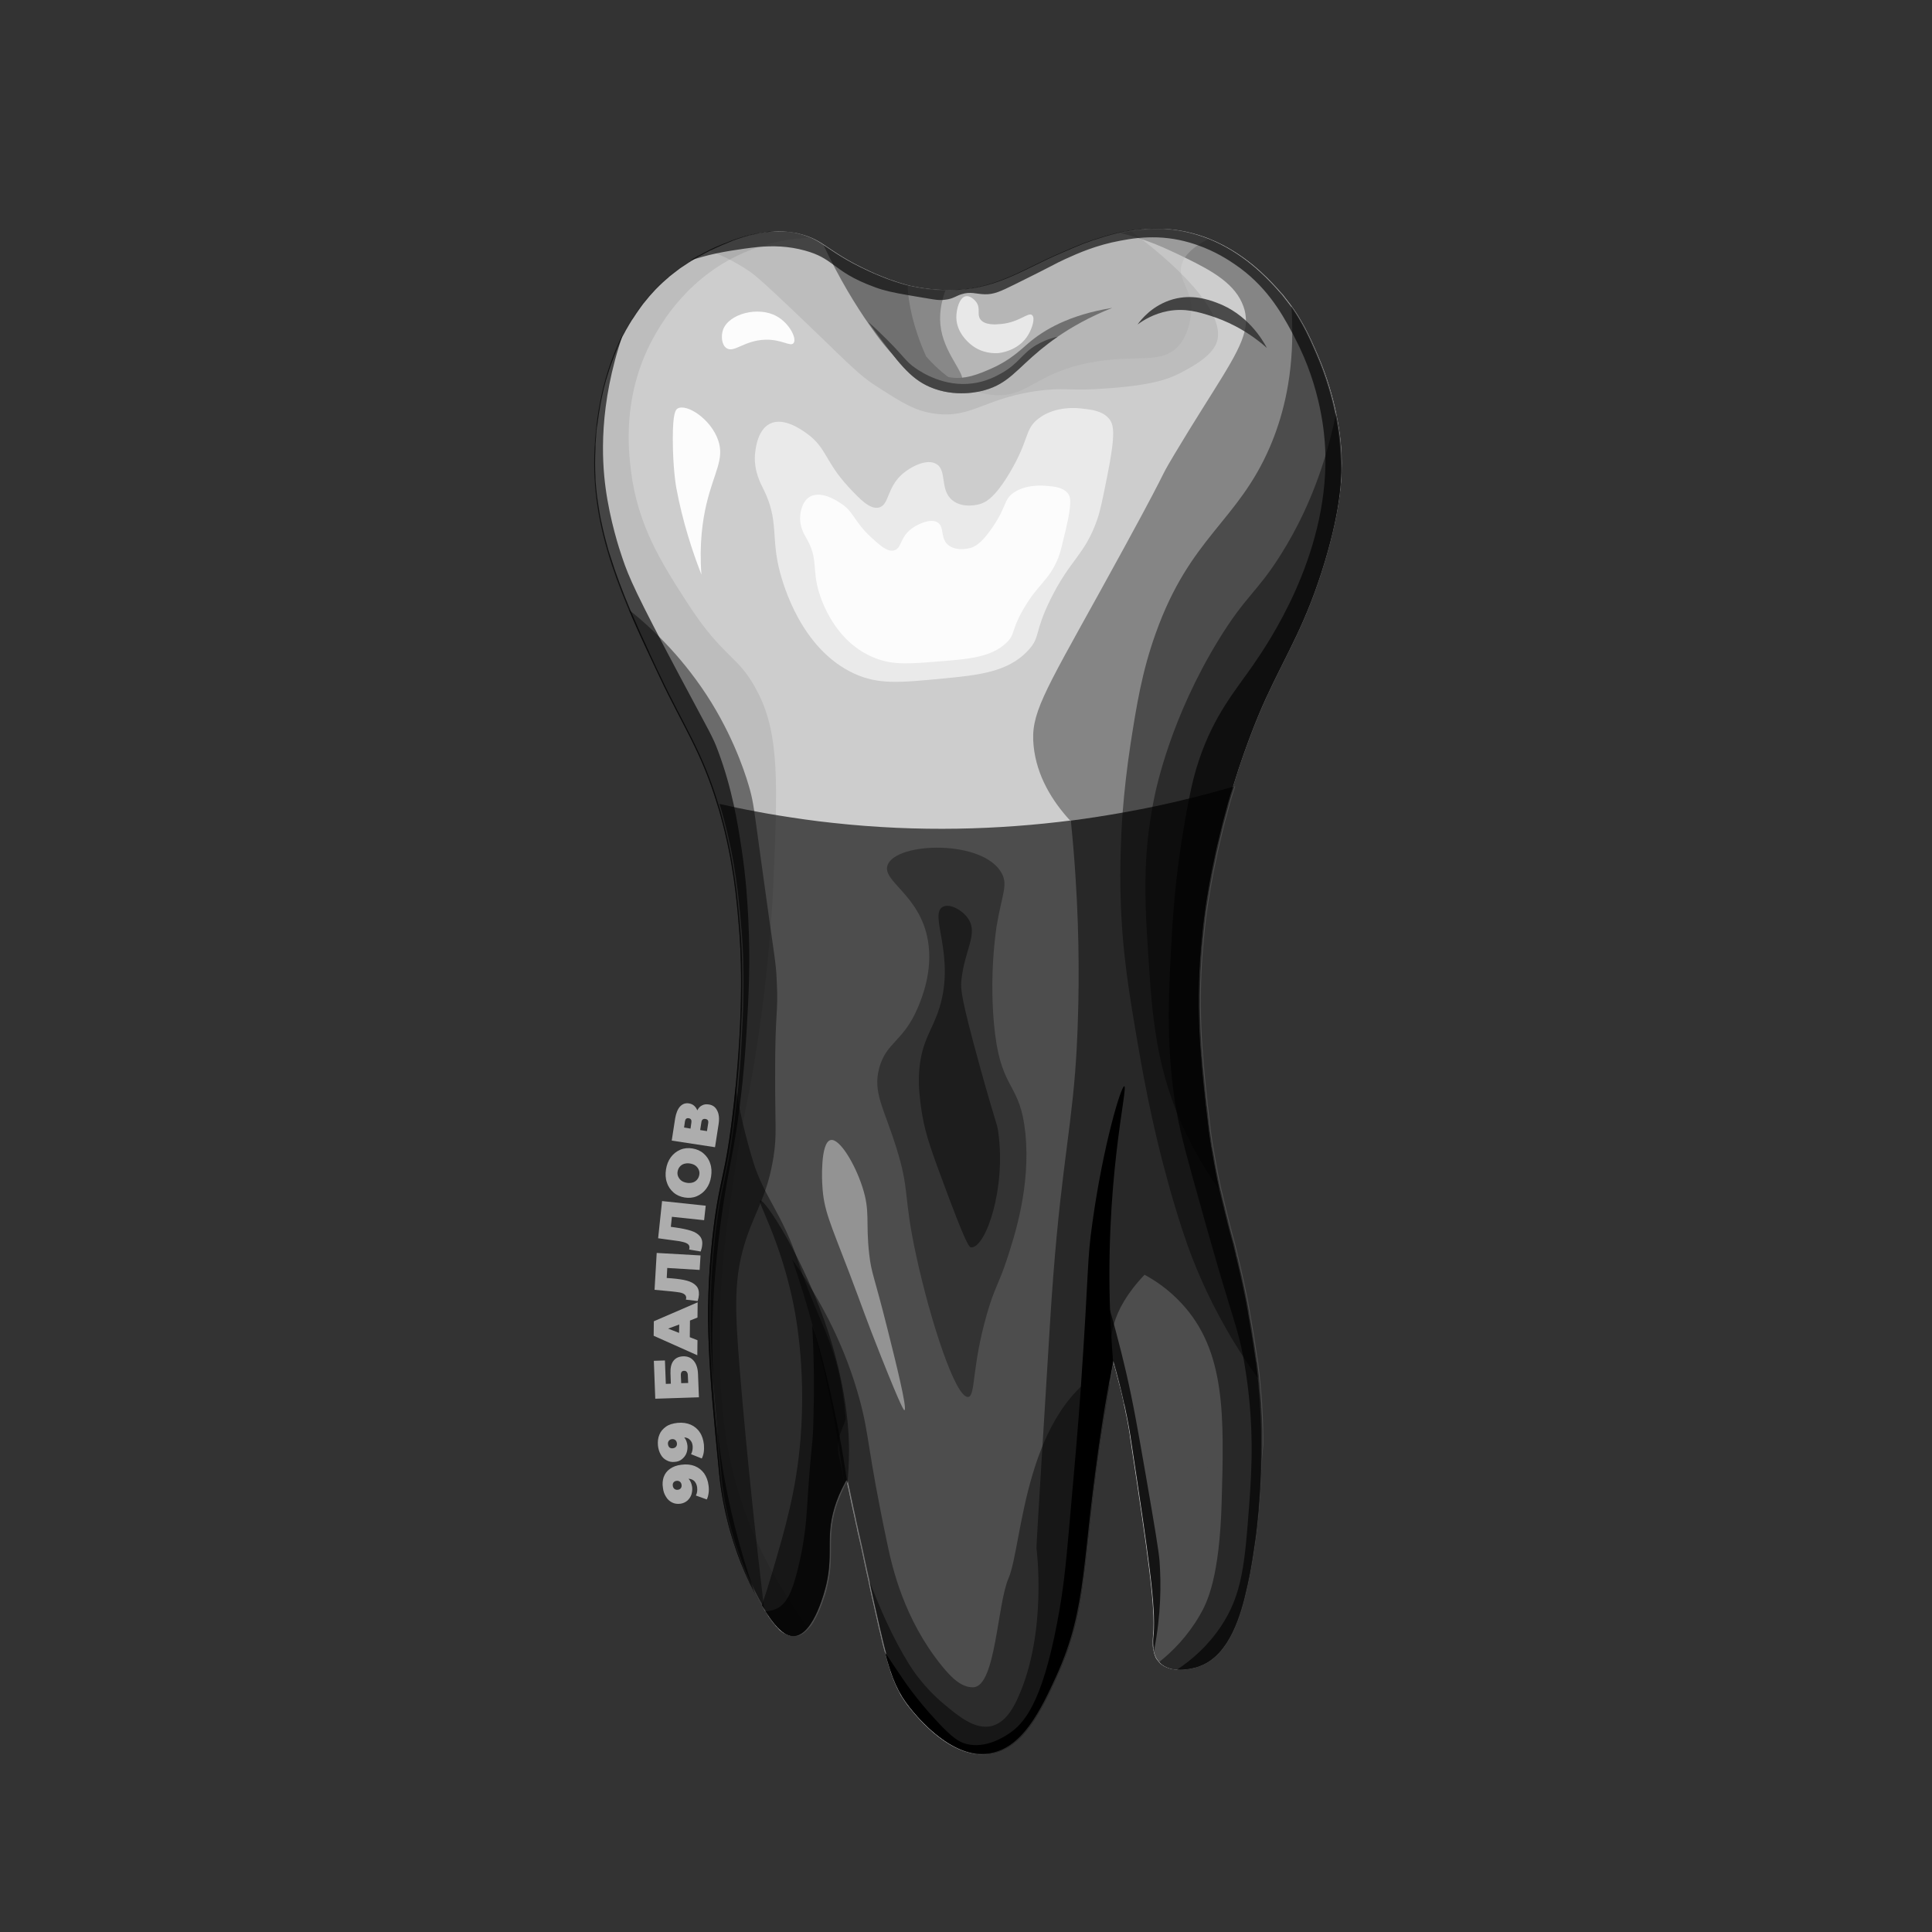 <?xml version="1.0" encoding="utf-8"?>
<!-- Generator: Adobe Illustrator 26.0.3, SVG Export Plug-In . SVG Version: 6.00 Build 0)  -->
<svg version="1.1" xmlns="http://www.w3.org/2000/svg" xmlns:xlink="http://www.w3.org/1999/xlink" x="0px" y="0px"
	 viewBox="0 0 1080 1080" style="enable-background:new 0 0 1080 1080;" xml:space="preserve">
<rect x="0" y="0" width="1080" height="1080" fill="#333333" stroke="none"/>
<style type="text/css">
	.st0{fill:#CDCDCD;}
	.st1{fill:#4D4D4D;}
	.st2{fill:#282828;}
	.st3{fill:#858585;}
	.st4{fill:#7A7A7A;}
	.st5{opacity:0.41;fill:#BBBBBB;}
	.st6{fill:#FCFCFC;}
	.st7{opacity:0.62;fill:#FCFCFC;}
	.st8{opacity:8.000000e-02;}
	.st9{opacity:0.64;}
	.st10{opacity:0.67;fill:#282828;}
	.st11{opacity:0.79;fill:#292929;}
	.st12{opacity:0.59;fill:#292929;}
	.st13{opacity:0.43;}
	.st14{opacity:0.74;}
	.st15{opacity:0.46;fill:#E5E5E5;}
	.st16{fill:#ADADAD;}
	.st17{opacity:0.18;}
	.st18{opacity:0.27;}
	.st19{fill:#E5E5E5;}
	.st20{fill:#F1F1F1;}
	.st21{opacity:0.57;}
	.st22{fill:#0A0A0A;}
	.st23{fill:#989898;}
	.st24{fill:#595959;}
	.st25{opacity:0.17;}
	.st26{fill:#D2D2D2;}
	.st27{fill:#DADADA;}
	.st28{fill:#E1DFDF;}
	.st29{opacity:0.59;fill:#FCFCFC;}
</style>
<g id="Слой_1">
	<g id="группа">
		<g>
			<path class="st0" d="M740.5,314.2c-10.4,34.5-21,50.4-32.8,76c-1.9,4.1-10.1,22.3-18.4,49.3c-0.3,1.1-0.6,2.1-1,3.2
				c-0.2,0.5-0.3,1-0.5,1.5c-0.2,0.8-0.5,1.6-0.7,2.4c-0.5,1.6-1,3.3-1.4,5c-0.8,2.8-1.5,5.6-2.3,8.5c-0.3,1.3-0.7,2.7-1,4.1
				c-1.4,5.6-2.8,11.5-4,17.6c-0.3,1.6-0.7,3.2-1,4.8c-0.2,0.8-0.3,1.6-0.5,2.5c-0.8,4.3-1.6,8.7-2.3,13.1c-0.2,1.5-0.5,3-0.7,4.5
				c-0.7,5.1-1.4,10.4-1.9,15.8c-4,38.6-1,67.6,1.9,94.7c0,0.5,0.1,1,0.2,1.5c0.2,1.5,0.3,2.9,0.5,4.3c0.3,2.3,0.5,4.6,0.8,6.8
				c0.1,0.9,0.2,1.7,0.3,2.6c0.3,2.1,0.6,4.2,0.9,6.2c0.1,0.4,0.1,0.8,0.2,1.2c0.1,0.8,0.2,1.6,0.4,2.3c0.5,3,1,5.9,1.5,8.6
				c0.1,0.3,0.1,0.7,0.2,1c0.3,1.5,0.5,2.9,0.8,4.3c0.2,0.9,0.4,1.7,0.5,2.6c0.1,0.5,0.2,0.9,0.3,1.3c0.1,0.6,0.3,1.3,0.4,1.9
				c0,0.2,0.1,0.3,0.1,0.5c0.2,1,0.4,1.9,0.6,2.8c0,0.1,0,0.2,0.1,0.3c0.6,2.6,1.2,5.1,1.8,7.5c0.1,0.5,0.2,1,0.4,1.5
				c0.1,0.3,0.1,0.6,0.2,0.9c0,0.2,0.1,0.3,0.1,0.5h0c0.5,2.2,1.1,4.3,1.6,6.4c0.1,0.5,0.3,1.1,0.4,1.7c0.8,3.2,1.7,6.5,2.6,9.8
				c0.2,0.6,0.3,1.2,0.5,1.8c0.3,1.2,0.6,2.5,0.9,3.8c0.2,0.7,0.4,1.4,0.5,2.2c0.1,0.5,0.2,1,0.4,1.5c0.6,2.4,1.1,4.8,1.7,7.3
				c0.2,0.7,0.3,1.4,0.5,2.1c0.1,0.5,0.2,1,0.3,1.4c0.6,2.8,1.3,5.8,1.9,8.9c0.1,0.6,0.3,1.3,0.4,1.9c0.2,1,0.4,2,0.6,3
				c0.2,1.3,0.5,2.6,0.7,3.9c0.2,1,0.4,2,0.5,3c0.6,3.1,1.1,6.4,1.7,9.8c0.8,5,1.7,10.4,2.5,16.2c0,0.1,0,0.3,0.1,0.5
				c0,0.1,0,0.2,0.1,0.4c0.1,0.6,0.2,1.4,0.3,2.3c0.1,0.6,0.1,1.2,0.2,1.8c0.1,0.7,0.2,1.5,0.3,2.3c0,0.2,0,0.4,0.1,0.6
				c0,0.1,0,0.2,0,0.4c0,0.4,0.1,0.8,0.1,1.3c0,0.1,0,0.1,0,0.2c0,0.3,0.1,0.6,0.1,0.9c0.1,0.5,0.1,1.1,0.2,1.7c0,0.5,0.1,1,0.1,1.5
				c0.1,0.8,0.1,1.7,0.2,2.5c0,0.3,0.1,0.7,0.1,1.1c0,0.3,0.1,0.7,0.1,1.1c0,0.3,0.1,0.7,0.1,1.1c0.1,1.2,0.2,2.4,0.3,3.7
				c0,0.8,0.1,1.5,0.1,2.3c0,0.4,0,0.8,0.1,1.3c0,0.1,0,0.2,0,0.3c0,0.7,0.1,1.4,0.1,2c0,0.5,0.1,1,0.1,1.6c0,0.9,0.1,1.8,0.1,2.7
				c0.1,2.5,0.2,5.2,0.2,8c0,0.8,0,1.5,0,2.3c0,0.8,0,1.7,0,2.5c0,0.4,0,0.8,0,1.2c0,8.4-0.1,17.6-0.8,27.3
				c-0.1,1.3-0.2,2.6-0.3,3.9c-0.2,3.5-0.5,7-0.9,10.5c-0.5,5.4-1.2,10.9-2.1,16.5c-0.3,2-0.6,3.9-0.9,5.9c-0.4,2.3-0.8,4.6-1.2,6.9
				c-0.5,2.7-1.1,5.4-1.7,8.1c-3.4,15.4-9.7,37.8-26.3,44.1c-0.9,0.4-2,0.7-3.1,1c-0.4,0.1-0.9,0.2-1.4,0.3
				c-0.5,0.1-0.9,0.2-1.4,0.3c-2.2,0.4-4.6,0.5-6.9,0.4c-0.4,0-0.8-0.1-1.2-0.1c-0.1,0-0.2,0-0.3,0c-0.3,0-0.5-0.1-0.8-0.1
				c-0.2,0-0.5-0.1-0.7-0.1c-0.4-0.1-0.7-0.2-1.1-0.3c-0.2-0.1-0.4-0.1-0.6-0.2c-0.7-0.2-1.4-0.5-2-0.8c-0.2-0.1-0.4-0.2-0.6-0.3
				c-0.2-0.1-0.4-0.2-0.5-0.3c-0.7-0.4-1.3-0.9-1.9-1.5c-0.2-0.2-0.4-0.4-0.5-0.6c0,0,0,0,0,0c0,0-0.1-0.1-0.1-0.1
				c-0.1-0.1-0.3-0.3-0.4-0.5c0,0-0.1-0.1-0.1-0.1c0,0-0.1-0.1-0.1-0.1c-0.1-0.2-0.2-0.4-0.4-0.5c0,0,0,0,0,0
				c-0.1-0.2-0.2-0.4-0.4-0.6c0,0,0-0.1-0.1-0.1c0,0,0,0,0-0.1c-0.1-0.1-0.2-0.3-0.2-0.5c0-0.1-0.1-0.2-0.1-0.2
				c-0.1-0.2-0.2-0.4-0.3-0.6c0,0,0,0,0-0.1c-0.1-0.3-0.2-0.6-0.3-0.9c0,0,0,0,0,0c-0.1-0.3-0.2-0.5-0.2-0.8
				c-0.1-0.3-0.1-0.5-0.2-0.8c0,0,0,0,0,0c0-0.1,0-0.2-0.1-0.3c0-0.1,0-0.1,0-0.2c0-0.1,0-0.2-0.1-0.3c0-0.1,0-0.3-0.1-0.4
				c0-0.3-0.1-0.7-0.1-1c0-0.3-0.1-0.6-0.1-0.9c0-0.1,0-0.3,0-0.4c0-0.2,0-0.5,0-0.7c-0.1-2,0.1-3.8,0.2-4.9
				c1.4-15.7-3.1-45.8-12.2-106c-0.1-0.7-0.2-1.4-0.3-2.2c-0.1-0.4-0.1-0.7-0.2-1.1c-0.1-0.5-0.2-1-0.2-1.5c0-0.3-0.1-0.5-0.1-0.8
				c-0.1-0.6-0.2-1.2-0.3-1.8c0-0.2-0.1-0.4-0.1-0.6c-0.1-0.4-0.1-0.8-0.2-1.3c-0.2-1.3-0.5-2.6-0.7-3.9c-0.2-0.8-0.3-1.7-0.5-2.5
				c-0.1-0.6-0.2-1.2-0.4-1.8c-0.1-0.5-0.2-1-0.3-1.6c-0.2-1-0.4-2.1-0.7-3.2c-0.1-0.3-0.1-0.7-0.2-1c-0.1-0.5-0.2-1-0.3-1.5
				c-0.2-1-0.5-2.1-0.7-3.2c-0.5-2-0.9-4-1.5-6c-0.5-1.9-1-3.8-1.5-5.7c-0.1-0.5-0.3-1.1-0.4-1.6c-0.5-1.8-1-3.7-1.6-5.5
				c0,0.1,0,0.2-0.1,0.3c0,0.2-0.1,0.5-0.1,0.8c0,0.1-0.1,0.3-0.1,0.4c0,0.2-0.1,0.5-0.2,0.8c0,0,0,0,0,0.1c0,0.1-0.1,0.3-0.1,0.4
				c0,0.1,0,0.2-0.1,0.3c0,0,0,0.1,0,0.1c0,0,0,0,0,0c0,0,0,0,0,0.1c0,0.1,0,0.2,0,0.2c-0.2,0.8-0.3,1.6-0.5,2.4c0,0.1,0,0.1,0,0.2
				c0,0.1,0,0.2,0,0.3c0,0.2-0.1,0.4-0.1,0.5c0,0.1,0,0.2,0,0.2c0,0.2-0.1,0.3-0.1,0.5c0,0.2-0.1,0.4-0.1,0.5c0,0,0,0,0,0
				c0,0,0,0.1,0,0.1c0,0.1,0,0.1,0,0.2c-0.1,0.4-0.1,0.8-0.2,1.2c0,0.2-0.1,0.4-0.1,0.7v0c0,0,0,0.1,0,0.1c-0.1,0.4-0.2,0.9-0.2,1.3
				c0,0.2-0.1,0.5-0.1,0.7c0,0.2-0.1,0.3-0.1,0.5c0,0.1,0,0.1,0,0.2c0,0.3-0.1,0.5-0.1,0.8c0,0,0,0,0,0.1c0,0.1,0,0.2-0.1,0.3
				c0,0.2-0.1,0.5-0.1,0.8c0,0.1,0,0.3-0.1,0.4v0c-0.1,0.5-0.2,1-0.3,1.5c-0.1,0.4-0.1,0.8-0.2,1.1c0,0.2-0.1,0.3-0.1,0.5
				c0,0.2-0.1,0.3-0.1,0.5c-0.1,0.4-0.1,0.8-0.2,1.1c-0.1,0.3-0.1,0.7-0.2,1c0,0.3-0.1,0.6-0.2,0.9c0,0.3-0.1,0.6-0.1,0.8
				c0,0.1,0,0.3-0.1,0.4c-0.1,0.3-0.1,0.6-0.2,1c-0.1,0.4-0.1,0.9-0.2,1.4c-0.1,0.4-0.1,0.8-0.2,1.2c0,0.1,0,0.1,0,0.2
				c-0.1,0.4-0.1,0.8-0.2,1.3c0,0.2,0,0.3-0.1,0.5c0,0.1,0,0.2-0.1,0.3c0,0,0,0.1,0,0.1c0,0.2-0.1,0.4-0.1,0.6
				c-0.1,0.5-0.1,1-0.2,1.5c-0.1,0.4-0.1,0.8-0.2,1.2c0,0.2-0.1,0.4-0.1,0.5c-0.1,0.4-0.1,0.8-0.2,1.2c-0.1,0.4-0.1,0.9-0.2,1.3
				c-0.1,0.6-0.2,1.2-0.3,1.8c-0.2,1.5-0.5,2.9-0.7,4.4c-0.5,3.4-1,6.7-1.4,9.9c-0.2,1.7-0.5,3.3-0.7,4.9c-0.1,0.5-0.1,1-0.2,1.5
				c-0.2,1.2-0.3,2.5-0.5,3.7c-0.1,0.9-0.2,1.8-0.3,2.7c-0.1,1.2-0.3,2.4-0.5,3.6c-0.3,2.3-0.5,4.5-0.8,6.6c0,0.1,0,0.1,0,0.2
				c-0.4,3.6-0.8,7-1.2,10.4c0,0.5-0.1,0.9-0.2,1.4c-0.2,1.6-0.3,3.1-0.5,4.6c0,0.1,0,0.1,0,0.2c-0.1,1.2-0.3,2.4-0.4,3.6
				c-0.1,1.1-0.2,2.2-0.4,3.3c-0.2,1.5-0.3,3-0.5,4.4c-0.1,0.7-0.2,1.5-0.2,2.2c-0.2,2.2-0.5,4.2-0.7,6.3c-0.1,1.1-0.2,2.1-0.4,3.2
				c-0.1,1.1-0.3,2.2-0.4,3.3c-0.1,1.1-0.3,2.1-0.4,3.2c-0.9,6.6-1.8,12.7-3,18.7c-0.2,1.2-0.5,2.3-0.7,3.4
				c-0.5,2.5-1.1,4.9-1.8,7.3c-0.4,1.6-0.9,3.2-1.4,4.7c-0.2,0.6-0.3,1.1-0.5,1.7c-0.2,0.6-0.4,1.2-0.5,1.7c0,0.1-0.1,0.2-0.1,0.3
				c-0.3,0.9-0.6,1.8-0.9,2.8c-0.1,0.2-0.1,0.4-0.2,0.6c-0.2,0.5-0.4,1-0.6,1.5c-0.2,0.6-0.4,1.2-0.7,1.8c-0.2,0.4-0.3,0.9-0.5,1.3
				c-1.1,2.8-2.3,5.7-3.7,8.7c-0.1,0.3-0.2,0.5-0.3,0.8c-8.6,18.8-19,40.5-37.5,43.1c-21.3,3.1-40.5-20.9-44.1-25.3
				c-0.4-0.5-0.8-1-1.2-1.5c-0.3-0.4-0.7-0.9-1-1.3c-1-1.5-2-2.9-2.9-4.4c-0.2-0.3-0.4-0.6-0.5-0.9c-1.2-2.2-2.4-4.5-3.4-7.1
				c-0.2-0.4-0.3-0.8-0.5-1.2c-0.4-1.1-0.9-2.3-1.3-3.5c-0.2-0.5-0.4-1-0.5-1.6c-0.2-0.6-0.4-1.2-0.6-1.9c-0.2-0.6-0.4-1.2-0.6-1.9
				c-0.2-0.6-0.3-1.2-0.5-1.8c-0.3-1-0.6-2.1-0.9-3.3c-0.1-0.3-0.1-0.5-0.2-0.8c-0.1-0.5-0.3-0.9-0.4-1.4c-0.6-2.1-1.1-4.4-1.7-6.8
				c-0.1-0.4-0.2-0.8-0.3-1.3c-0.1-0.3-0.1-0.6-0.2-0.9c-0.3-1.2-0.6-2.4-0.9-3.7c-1.2-5.2-2.5-11-4-17.7c-0.3-1.4-0.6-2.7-0.9-4.1
				c-0.3-1.4-0.6-2.9-0.9-4.3c-0.9-3.9-1.7-7.7-2.5-11.4c-0.1-0.6-0.3-1.2-0.4-1.9c-0.9-4.3-1.8-8.3-2.7-12.2
				c-0.4-1.7-0.8-3.4-1.1-5.1c0-0.1-0.1-0.2-0.1-0.3c-0.3-1.6-0.7-3.1-1-4.7c-1.2-5.5-2.3-10.5-3.2-15c-0.1-0.7-0.3-1.4-0.5-2.1
				c-0.1-0.5-0.2-1-0.3-1.5c-0.2-0.8-0.3-1.5-0.5-2.3c-0.2,0.3-0.4,0.7-0.6,1.1c-0.1,0.2-0.2,0.3-0.2,0.5c0,0,0,0.1-0.1,0.1
				c0,0,0,0.1-0.1,0.1c-0.1,0.1-0.1,0.2-0.2,0.3c0,0,0,0,0,0.1c0,0.1,0,0.1-0.1,0.2v0c-0.2,0.3-0.3,0.6-0.5,1c0,0-0.1,0.1-0.1,0.2
				c-0.1,0.3-0.3,0.6-0.4,0.9c-0.2,0.4-0.4,0.7-0.5,1.1c0,0.1-0.1,0.2-0.1,0.2c-0.1,0.3-0.3,0.6-0.4,0.9c-0.6,1.4-1.2,2.8-1.8,4.4
				c-0.1,0.3-0.2,0.7-0.4,1c-6.7,18.7-1.5,28-5.6,46c0,0.2-0.1,0.5-0.2,1c-0.1,0.2-0.1,0.5-0.2,0.8c-0.1,0.4-0.2,0.8-0.3,1.3
				c-0.1,0.3-0.2,0.6-0.2,0.9c-0.2,0.8-0.5,1.6-0.8,2.6c-0.1,0.3-0.2,0.6-0.3,0.8c-0.5,1.4-1,3-1.6,4.5c-0.2,0.4-0.3,0.8-0.5,1.3
				c-1,2.5-2.2,5-3.5,7.2c-0.2,0.3-0.3,0.6-0.5,0.9c-0.2,0.4-0.5,0.8-0.7,1.1c-0.3,0.5-0.6,0.9-1,1.3c-0.2,0.3-0.4,0.5-0.6,0.7l0,0
				c-0.3,0.3-0.5,0.6-0.8,0.9c-2,2.1-4.1,3.5-6.6,3.7c-0.2,0-0.5,0-0.7,0c-0.1,0-0.3,0-0.5,0c-0.2,0-0.3,0-0.5,0c0,0,0,0,0,0
				c0,0,0,0-0.1,0c0,0,0,0,0,0c0,0,0,0,0,0c0,0-0.1,0-0.2,0c0,0-0.1,0-0.2,0c0,0-0.1,0-0.1,0c0,0,0,0,0,0c0,0-0.1,0-0.1,0
				c-0.1,0-0.2,0-0.2-0.1c-0.1,0-0.1,0-0.2,0c0,0-0.1,0-0.1,0c0,0-0.1,0-0.1,0l0,0c0,0,0,0,0,0c-0.1,0-0.2,0-0.2-0.1c0,0,0,0,0,0
				c-0.1,0-0.2-0.1-0.3-0.1c-0.1,0-0.1,0-0.2-0.1c0,0-0.1,0-0.1,0c-0.4-0.1-0.7-0.3-1.1-0.5c-0.1,0-0.2-0.1-0.3-0.2c0,0-0.1,0-0.1,0
				c0,0,0,0,0,0c0,0,0,0,0,0c0,0,0,0-0.1,0c-0.1,0-0.2-0.1-0.3-0.2c0,0,0,0,0,0c0,0,0,0-0.1,0c0,0,0,0,0,0c0,0-0.1-0.1-0.2-0.1
				c-0.1-0.1-0.2-0.1-0.3-0.2c0,0,0,0-0.1,0c0,0,0,0,0,0c-0.1-0.1-0.3-0.2-0.4-0.3c0,0,0,0,0,0c0,0-0.1-0.1-0.1-0.1
				c0,0-0.1-0.1-0.1-0.1c0,0,0,0-0.1,0c-0.1,0-0.1-0.1-0.2-0.2c0,0-0.1-0.1-0.2-0.1c-0.1-0.1-0.3-0.2-0.4-0.3
				c-0.1-0.1-0.2-0.2-0.3-0.2c-0.1-0.1-0.3-0.2-0.4-0.4c-0.1-0.1-0.2-0.2-0.3-0.3c0,0-0.1-0.1-0.1-0.1c-0.2-0.2-0.4-0.4-0.6-0.7
				c0,0-0.1-0.1-0.1-0.1c-0.2-0.2-0.4-0.5-0.7-0.7c-0.1-0.1-0.1-0.1-0.2-0.2c0,0,0,0,0,0c0-0.1-0.1-0.1-0.1-0.2
				c-0.3-0.4-0.6-0.8-1-1.2c-0.1-0.1-0.1-0.1-0.2-0.2c-0.4-0.5-0.8-1.1-1.2-1.6c-0.1-0.1-0.2-0.2-0.2-0.3c-0.3-0.4-0.5-0.7-0.8-1.1
				c-0.1-0.1-0.1-0.2-0.2-0.2c-0.2-0.3-0.4-0.6-0.6-0.9c0-0.1-0.1-0.2-0.1-0.2c0,0,0,0,0-0.1c0,0,0-0.1-0.1-0.1c0,0,0,0,0,0
				c-0.1-0.2-0.2-0.3-0.3-0.5c0-0.1-0.1-0.1-0.1-0.2c0,0-0.1-0.1-0.1-0.1c0,0,0,0,0,0c-0.1-0.2-0.3-0.5-0.5-0.7c0,0,0,0,0-0.1v0h0
				c-0.1-0.2-0.2-0.4-0.3-0.5c0,0,0,0,0,0c0-0.1-0.1-0.2-0.2-0.2v0c-0.1-0.2-0.3-0.5-0.4-0.7c0-0.1-0.1-0.1-0.1-0.2
				c-0.1-0.1-0.2-0.3-0.3-0.4c0-0.1-0.1-0.1-0.1-0.2c0,0,0,0,0,0c-0.1-0.2-0.2-0.3-0.3-0.5c0-0.1-0.1-0.2-0.2-0.3c0,0,0,0,0-0.1
				c-0.2-0.2-0.3-0.5-0.4-0.7c-1.2-2-2.3-4-3.3-5.9v0c-0.9-1.7-1.7-3.3-2.5-5c-0.2-0.4-0.4-0.9-0.6-1.3c-0.3-0.5-0.5-1.1-0.8-1.6
				c-0.2-0.5-0.4-0.9-0.6-1.4c-0.2-0.5-0.5-1-0.7-1.5c-0.2-0.5-0.4-0.9-0.6-1.4c-0.2-0.5-0.5-1.1-0.7-1.6c-0.4-1-0.8-2-1.2-3
				c-0.1-0.4-0.3-0.7-0.4-1.1c-0.8-2.1-1.6-4.2-2.3-6.2c-0.2-0.5-0.3-0.9-0.5-1.4c-0.2-0.5-0.3-0.9-0.5-1.4
				c-0.2-0.5-0.3-0.9-0.5-1.4c-0.8-2.3-1.4-4.6-2-6.8c-0.1-0.4-0.2-0.9-0.4-1.3c-1-3.5-1.8-6.8-2.4-9.9c-0.1-0.6-0.2-1.2-0.4-1.8
				c-0.8-3.7-1.4-7-1.8-10c-0.1-0.5-0.1-0.9-0.2-1.3c-0.2-1.2-0.3-2.2-0.4-3.2c0-0.4-0.1-0.7-0.1-1.1c-0.2-1.4-0.3-2.7-0.4-3.6
				c0-0.2,0-0.3,0-0.4s0-0.3,0-0.4c-5.5-57.6-8.3-86.5-3.8-129.4c3.8-36.1,7.3-32.3,12.2-76.9c0.3-3,0.6-5.9,0.9-8.7
				c0.2-1.5,0.3-3,0.4-4.5c0.1-1.5,0.3-3,0.4-4.4c0.1-0.7,0.1-1.5,0.2-2.2c0.1-1.4,0.2-2.8,0.3-4.2c0.1-1.1,0.2-2.1,0.2-3.2
				c0.2-2.3,0.3-4.5,0.4-6.7c0-0.1,0-0.1,0-0.2c0.4-5.7,0.6-11.1,0.8-16.1c0-0.7,0-1.3,0.1-2c0-1.1,0.1-2.2,0.1-3.3
				c0-0.1,0-0.2,0-0.3c0.2-9.1,0.2-16.9,0-23.3V537c-0.1-2.6-0.2-5-0.3-7.2v-0.2c0-0.6-0.1-1.1-0.1-1.7c0-0.3,0-0.7-0.1-1
				c0-0.8-0.1-1.6-0.1-2.3c-0.1-1-0.1-2-0.2-2.8c0-0.4-0.1-0.8-0.1-1.2c-0.1-0.8-0.1-1.4-0.2-2c-1.3-16.1-3.2-37.1-10.3-62.8
				c-0.6-2.2-1.2-4.3-1.9-6.4c-8.8-29.1-18.9-43.1-31.9-70.5c-1.7-3.5-3.3-6.9-4.9-10.4c-0.5-1-0.9-2-1.4-3
				c-0.2-0.4-0.4-0.8-0.5-1.2c-0.4-0.9-0.8-1.7-1.2-2.6c-0.3-0.7-0.7-1.5-1-2.2c-1.4-3-2.8-6-4.1-9c-0.1-0.2-0.1-0.3-0.2-0.5
				c-1.4-3.2-2.8-6.3-4.1-9.4c-4.2-10-8-20-11.1-30c-0.3-1-0.6-1.9-0.9-2.8c-0.2-0.7-0.4-1.5-0.6-2.2c-0.3-1-0.5-1.9-0.8-2.9
				c-0.4-1.5-0.8-3.1-1.2-4.6c0,0,0-0.1,0-0.1c-0.2-0.8-0.4-1.7-0.6-2.5c-0.4-1.7-0.7-3.4-1.1-5c0,0,0-0.1,0-0.1
				c-0.2-0.8-0.3-1.7-0.5-2.5c-0.6-3.4-1.1-6.9-1.6-10.3c-0.1-0.9-0.2-1.7-0.3-2.6c-0.1-1-0.2-2-0.3-3c-0.1-0.8-0.1-1.5-0.2-2.3
				c-0.1-0.8-0.1-1.6-0.1-2.5c-0.3-5.5-0.3-11.1,0-16.8c0-0.2,0-0.4,0-0.6c0-0.2,0-0.5,0-0.7c0-0.2,0-0.5,0-0.8
				c0.1-0.8,0.1-1.7,0.2-2.6c0-0.3,0-0.6,0.1-1c0-0.1,0-0.2,0-0.3c0-0.5,0.1-0.9,0.1-1.4c0-0.1,0-0.2,0-0.4c0-0.4,0.1-0.8,0.1-1.1
				c0-0.5,0.1-1.1,0.2-1.7c0-0.5,0.1-1,0.2-1.6c0-0.1,0-0.3,0.1-0.4c0-0.4,0.1-0.9,0.2-1.3c0-0.3,0.1-0.6,0.1-0.9
				c0-0.3,0.1-0.6,0.1-0.9c0.1-0.6,0.2-1.3,0.3-1.9c0-0.3,0.1-0.6,0.1-0.9c0.6-3.8,1.3-7.9,2.3-12.3c0.1-0.4,0.2-0.9,0.3-1.3
				c0.2-0.9,0.4-1.9,0.7-2.8c0.2-0.7,0.4-1.5,0.6-2.3c0.1-0.4,0.2-0.9,0.4-1.3c0.2-0.7,0.4-1.4,0.6-2c0.1-0.3,0.2-0.6,0.3-0.9
				c0.4-1.5,0.9-2.9,1.4-4.4c0.3-0.8,0.6-1.7,0.9-2.5c0.3-0.8,0.6-1.6,0.9-2.4c0,0,0-0.1,0-0.1c0.3-0.8,0.6-1.5,0.9-2.3
				c0.1-0.2,0.2-0.4,0.2-0.6c0.3-0.6,0.5-1.3,0.8-1.9c0-0.1,0.1-0.2,0.1-0.3c0.6-1.4,1.3-2.8,1.9-4.3c0.1-0.2,0.2-0.5,0.3-0.7
				c0.4-0.9,0.8-1.7,1.3-2.5c0.2-0.4,0.4-0.8,0.7-1.3c0.4-0.8,0.9-1.7,1.4-2.5c0.7-1.2,1.4-2.5,2.2-3.7c0.2-0.4,0.5-0.8,0.8-1.2
				c0.3-0.4,0.5-0.8,0.8-1.2c0.8-1.2,1.6-2.5,2.5-3.7c0.4-0.6,0.8-1.1,1.2-1.7c0.5-0.6,0.9-1.3,1.4-1.9l1.4-1.7c0,0,0,0,0,0
				c1.4-1.8,2.9-3.5,4.5-5.2c0,0,0,0,0,0c0.5-0.6,1-1.1,1.6-1.7c1.1-1.1,2.2-2.2,3.4-3.3c0.6-0.5,1.2-1.1,1.8-1.6c0,0,0,0,0,0
				c0.6-0.5,1.2-1,1.8-1.6c0.6-0.5,1.2-1,1.9-1.5c1.3-1,2.6-2,3.9-3c0.5-0.3,1.8-1.3,3.9-2.6c0.3-0.2,0.6-0.4,0.9-0.6
				c0.2-0.2,0.5-0.3,0.8-0.5c0.2-0.1,0.4-0.2,0.6-0.4c0.2-0.1,0.3-0.2,0.5-0.3c0,0,0,0,0,0c0.5-0.3,1.1-0.6,1.6-1
				c0.2-0.1,0.3-0.2,0.5-0.3c0.2-0.1,0.5-0.3,0.7-0.4c0,0,0.1-0.1,0.2-0.1c0.1,0,0.2-0.1,0.3-0.2c0.6-0.4,1.2-0.7,1.9-1
				c0.2-0.1,0.4-0.2,0.6-0.3c0.4-0.2,0.7-0.4,1.1-0.6c0.3-0.2,0.6-0.3,0.9-0.5c0.3-0.1,0.5-0.3,0.8-0.4c0.2-0.1,0.4-0.2,0.6-0.3
				c0.3-0.2,0.6-0.3,0.9-0.5c0.4-0.2,0.9-0.4,1.3-0.6c0.6-0.3,1.2-0.5,1.7-0.8c0.1,0,0.1-0.1,0.2-0.1c0.3-0.1,0.6-0.3,0.9-0.4
				c0.2-0.1,0.5-0.2,0.7-0.3c0.1,0,0.2-0.1,0.3-0.1c0.3-0.2,0.7-0.3,1-0.5c0.4-0.2,0.7-0.3,1.1-0.5c0.4-0.1,0.7-0.3,1.1-0.4
				c0.3-0.1,0.6-0.3,1-0.4c0.1,0,0.3-0.1,0.4-0.2c0.4-0.2,0.8-0.3,1.2-0.5c0.4-0.2,0.8-0.3,1.2-0.5c0.1,0,0.3-0.1,0.4-0.2
				c0.6-0.2,1.3-0.5,1.9-0.7c0.4-0.1,0.8-0.3,1.2-0.4c0.4-0.1,0.8-0.3,1.2-0.4c0.2-0.1,0.4-0.1,0.6-0.2c0.3-0.1,0.6-0.2,0.9-0.3
				c0.3-0.1,0.7-0.2,1-0.3c0.4-0.1,0.9-0.2,1.3-0.4c0.3-0.1,0.5-0.1,0.8-0.2c0.2-0.1,0.4-0.1,0.7-0.2c0.3-0.1,0.7-0.2,1-0.2
				c0.4-0.1,0.8-0.2,1.3-0.3c0,0,0,0,0,0c0.4-0.1,0.9-0.2,1.3-0.3c0.3,0,0.5-0.1,0.8-0.2c0.2,0,0.4-0.1,0.6-0.1
				c0.8-0.1,1.6-0.3,2.4-0.4c0.4-0.1,0.9-0.1,1.3-0.2c0.4,0,0.8-0.1,1.1-0.1c0.1,0,0.1,0,0.2,0c0.2,0,0.3,0,0.5-0.1
				c0.2,0,0.5,0,0.7-0.1c0,0,0.1,0,0.2,0c0.4,0,0.9-0.1,1.3-0.1c0.4,0,0.8,0,1.2-0.1c0,0,0.1,0,0.1,0c3.1-0.2,6.2,0,9.3,0.4
				c0.7,0.1,1.5,0.2,2.2,0.3c0.7,0.1,1.5,0.3,2.2,0.5c2.2,0.5,4.4,1.2,6.5,2.1c0.3,0.1,0.5,0.2,0.8,0.3c2.5,1.1,4.7,2.4,6.9,3.9
				c5.7,3.7,11.9,8.5,25.9,14.9c0.8,0.3,1.5,0.7,2.2,1c0.7,0.3,1.4,0.6,2.2,0.9c0,0,0,0,0,0c0.6,0.3,1.3,0.5,1.9,0.8
				c2.9,1.2,5.6,2.2,8.2,3c0.5,0.2,1.1,0.3,1.6,0.5c0.7,0.2,1.3,0.4,2,0.6c0.5,0.2,1.1,0.3,1.6,0.5c0.4,0.1,0.8,0.2,1.2,0.3
				c0,0,0,0,0,0c0.7,0.2,1.5,0.4,2.2,0.5c0,0,0,0,0.1,0c0.7,0.2,1.4,0.3,2,0.4c1.6,0.3,3.1,0.6,4.7,0.8c0,0,5.5,0.8,12.2,1
				c2.1,0.1,4.3,0.1,6.5,0c22.9-1,38.5-12.3,58.1-20.6c1.1-0.5,2.3-1,3.5-1.5c0.6-0.2,1.2-0.5,1.8-0.8c0,0,0,0,0,0
				c1.9-0.8,3.8-1.6,5.8-2.4c1.5-0.6,3-1.2,4.6-1.7c1-0.4,2.1-0.8,3.2-1.1c1.6-0.5,3.3-1.1,5-1.6c0.7-0.2,1.4-0.4,2.1-0.6
				c0.7-0.2,1.4-0.4,2.1-0.6c0.9-0.2,1.8-0.5,2.7-0.7c0.7-0.2,1.4-0.3,2.2-0.5c0.8-0.2,1.6-0.4,2.4-0.5c0.1,0,0.2,0,0.3,0
				c0.9-0.2,1.8-0.3,2.7-0.5c0,0,0,0,0,0c0.2,0,0.5-0.1,0.7-0.1c0.6-0.1,1.2-0.2,1.9-0.3c0.2,0,0.5-0.1,0.8-0.1
				c0.2,0,0.5-0.1,0.8-0.1c0.1,0,0.3,0,0.4,0c0.3,0,0.7-0.1,1-0.1c0.1,0,0.2,0,0.3,0c0.4,0,0.8-0.1,1.3-0.1c0.3,0,0.5,0,0.8-0.1
				c0.2,0,0.4,0,0.7,0c0.2,0,0.5,0,0.7,0c0.1,0,0.2,0,0.2,0c0.5,0,1.1-0.1,1.7-0.1c0.5,0,1,0,1.5-0.1c5.9-0.2,12,0.3,18.2,1.6
				c4.7,1,9.2,2.4,13.3,4c19.5,7.8,32.3,21.6,37.3,27c0.8,0.9,1.6,1.7,2.3,2.6c0,0,0.1,0.1,0.1,0.1c0.4,0.5,0.8,0.9,1.2,1.3
				c0.4,0.5,0.8,0.9,1.1,1.4c0.7,0.9,1.4,1.8,2.1,2.7c0.3,0.4,0.7,0.9,1,1.3c0.3,0.4,0.6,0.9,1,1.3c2,2.8,3.8,5.6,5.3,8.3
				c0.2,0.4,0.5,0.8,0.7,1.2c3.7,6.5,6.3,12.7,8.7,18.2c5.1,11.9,8.2,23,10.1,32.1c2.4,11.4,2.9,19.8,3,23.2
				C750.3,265,750,282.6,740.5,314.2z"/>
			<path class="st1" d="M704.4,835.4c-0.1,1.3-0.2,2.6-0.3,3.9c-0.2,3.5-0.5,7-0.9,10.5c-0.5,5.4-1.2,10.9-2.1,16.5
				c-0.3,2-0.6,3.9-0.9,5.9c-0.4,2.3-0.8,4.6-1.2,6.9c-0.5,2.7-1.1,5.4-1.7,8.1c-3.4,15.4-9.7,37.8-26.3,44.1c-0.9,0.4-2,0.7-3.1,1
				c-0.4,0.1-0.9,0.2-1.4,0.3c-0.5,0.1-0.9,0.2-1.4,0.3c-1.7,0.3-3.4,0.5-5.1,0.5c-0.6,0-1.2,0-1.7-0.1c-0.4,0-0.8-0.1-1.2-0.1
				c-0.1,0-0.2,0-0.3,0c-0.3,0-0.5-0.1-0.8-0.1c-0.2,0-0.5-0.1-0.7-0.1c-0.4-0.1-0.7-0.2-1.1-0.3c-0.2-0.1-0.4-0.1-0.6-0.2
				c-0.7-0.2-1.4-0.5-2-0.8c-0.2-0.1-0.4-0.2-0.6-0.3c-0.2-0.1-0.4-0.2-0.5-0.3c-0.7-0.4-1.3-0.9-1.9-1.5c-0.2-0.2-0.4-0.4-0.5-0.6
				c0,0,0,0,0,0c0,0-0.1-0.1-0.1-0.1c-0.1-0.1-0.3-0.3-0.4-0.5c0,0-0.1-0.1-0.1-0.1c0,0-0.1-0.1-0.1-0.1c-0.1-0.2-0.2-0.4-0.4-0.5
				c0,0,0,0,0,0c-0.1-0.2-0.2-0.4-0.4-0.6c0,0,0-0.1-0.1-0.1c0,0,0,0,0-0.1c-0.1-0.2-0.2-0.4-0.3-0.6c0,0,0,0,0-0.1
				c-0.1-0.2-0.2-0.4-0.3-0.6c0,0,0,0,0,0s0,0,0,0c-0.1-0.3-0.2-0.6-0.3-0.9c0,0,0,0,0,0c-0.1-0.3-0.2-0.5-0.2-0.8c0,0,0-0.1,0-0.1
				c-0.1-0.2-0.1-0.4-0.2-0.6c0,0,0,0,0,0c0-0.1,0-0.2-0.1-0.3c0-0.1,0-0.1,0-0.2c0-0.1,0-0.2-0.1-0.3c0-0.1,0-0.3-0.1-0.4
				c0-0.3-0.1-0.7-0.1-1c0-0.3-0.1-0.6-0.1-0.9c0-0.1,0-0.3,0-0.4c0-0.2,0-0.5,0-0.7c-0.1-2,0.1-3.8,0.2-4.9
				c1.4-15.7-3.1-45.8-12.2-106c-0.1-0.7-0.2-1.4-0.3-2.2c-0.1-0.4-0.1-0.7-0.2-1.1c-0.1-0.5-0.2-1-0.2-1.5c0-0.3-0.1-0.5-0.1-0.8
				c-0.1-0.6-0.2-1.2-0.3-1.8c0-0.2-0.1-0.4-0.1-0.6c-0.1-0.4-0.1-0.8-0.2-1.3c-0.2-1.3-0.5-2.6-0.7-3.9c-0.2-0.8-0.3-1.7-0.5-2.5
				c-0.1-0.6-0.2-1.2-0.4-1.8c-0.1-0.5-0.2-1-0.3-1.6c-0.2-1-0.4-2.1-0.7-3.2c-0.1-0.3-0.1-0.7-0.2-1c-0.1-0.5-0.2-1-0.3-1.5
				c-0.2-1-0.5-2.1-0.7-3.2c-0.5-2-0.9-4-1.5-6c-0.5-1.9-1-3.8-1.5-5.7c-0.1-0.5-0.3-1.1-0.4-1.6c-0.5-1.8-1-3.7-1.6-5.5
				c0,0.1,0,0.2-0.1,0.3c0,0.2-0.1,0.5-0.1,0.8c0,0.1,0,0.1,0,0.2c-0.1,0.3-0.1,0.7-0.2,1c0,0,0,0,0,0.1c0,0.1-0.1,0.3-0.1,0.4
				c0,0.1-0.1,0.3-0.1,0.4c0,0,0,0.1,0,0.1c0,0.1,0,0.2,0,0.2c-0.2,0.8-0.3,1.6-0.5,2.4c0,0.1,0,0.1,0,0.2c0,0.1,0,0.2,0,0.3
				c0,0.2-0.1,0.4-0.1,0.5c0,0.1,0,0.2,0,0.2c0,0.2-0.1,0.3-0.1,0.5c0,0.2-0.1,0.4-0.1,0.5c0,0,0,0,0,0c0,0,0,0.1,0,0.1
				c0,0.1,0,0.1,0,0.2c-0.1,0.4-0.1,0.8-0.2,1.2c0,0.2-0.1,0.4-0.1,0.7v0c0,0.2-0.1,0.4-0.1,0.6c-0.1,0.6-0.2,1.2-0.3,1.8
				c0,0.1,0,0.1,0,0.2c0,0.3-0.1,0.5-0.1,0.8c0,0.1,0,0.1,0,0.2c0,0,0,0,0,0.1c0,0,0,0.1,0,0.1c0,0.2-0.1,0.5-0.1,0.7
				c0,0.1,0,0.1,0,0.2c0,0.1,0,0.3-0.1,0.4l0,0v0c-0.1,0.5-0.2,1-0.3,1.5c-0.1,0.4-0.1,0.7-0.2,1.1c0,0.2-0.1,0.3-0.1,0.5
				c0,0.2-0.1,0.3-0.1,0.5c0,0.1,0,0.2,0,0.3c0,0.3-0.1,0.5-0.2,0.8c-0.1,0.3-0.1,0.7-0.2,1c0,0.3-0.1,0.6-0.2,0.9
				c0,0.2-0.1,0.5-0.1,0.8c0,0.2-0.1,0.3-0.1,0.5c-0.1,0.3-0.1,0.6-0.2,1c-0.1,0.4-0.1,0.8-0.2,1.1c-0.1,0.5-0.2,0.9-0.2,1.4
				c0,0.1,0,0.1,0,0.2c0,0.3-0.1,0.5-0.1,0.8c0,0.1,0,0.3-0.1,0.5c0,0.3-0.1,0.5-0.1,0.8c0,0,0,0.1,0,0.1c0,0.2-0.1,0.4-0.1,0.6
				c-0.1,0.5-0.1,1-0.2,1.5c-0.1,0.4-0.1,0.8-0.2,1.2c-0.1,0.6-0.2,1.1-0.3,1.7c-0.1,0.4-0.1,0.9-0.2,1.3c-0.1,0.6-0.2,1.2-0.3,1.8
				c-0.2,1.5-0.5,2.9-0.7,4.4c-0.5,3.4-1,6.7-1.4,9.9c-0.2,1.7-0.5,3.3-0.7,4.9c-0.1,0.5-0.1,1-0.2,1.5c-0.2,1.2-0.3,2.5-0.5,3.7
				c-0.1,0.9-0.2,1.8-0.3,2.7c-0.2,1.2-0.3,2.4-0.5,3.6c-0.3,2.3-0.5,4.5-0.8,6.6c0,0.1,0,0.1,0,0.2c-0.4,3.6-0.8,7-1.2,10.4
				c0,0.5-0.1,0.9-0.2,1.4c-0.2,1.6-0.3,3.1-0.5,4.6c0,0.1,0,0.1,0,0.2c-0.1,1.2-0.3,2.4-0.4,3.6c-0.1,1.1-0.2,2.2-0.4,3.3
				c-0.2,1.5-0.3,3-0.5,4.4c-0.1,0.7-0.2,1.5-0.2,2.2c-0.2,2.2-0.5,4.2-0.7,6.3c-0.1,1.1-0.2,2.1-0.4,3.2c-0.1,1.1-0.3,2.2-0.4,3.3
				c-0.1,1.1-0.3,2.1-0.4,3.2c-0.9,6.6-1.8,12.7-3,18.7c-0.2,1.2-0.5,2.3-0.7,3.4c-0.5,2.5-1.1,4.9-1.8,7.3
				c-0.4,1.6-0.9,3.2-1.4,4.7c-0.2,0.6-0.3,1.1-0.5,1.7c-0.2,0.6-0.4,1.2-0.5,1.7c0,0.1-0.1,0.2-0.1,0.3c-0.3,0.9-0.6,1.8-0.9,2.8
				c-0.1,0.2-0.1,0.4-0.2,0.6c-0.2,0.5-0.4,1-0.6,1.5c-0.2,0.6-0.4,1.2-0.7,1.8c-0.2,0.4-0.3,0.9-0.5,1.3c-1.1,2.8-2.3,5.7-3.7,8.7
				c-0.1,0.3-0.2,0.5-0.3,0.8c-8.6,18.8-19,40.5-37.5,43.1c-21.3,3.1-40.5-20.9-44.1-25.3c-0.4-0.5-0.8-1-1.2-1.5
				c-0.3-0.4-0.7-0.9-1-1.3c-1-1.5-2-2.9-2.9-4.4c-0.2-0.3-0.4-0.6-0.5-0.9c-1.2-2.2-2.4-4.5-3.4-7.1c-0.2-0.4-0.3-0.8-0.5-1.2
				c-0.4-1.1-0.9-2.3-1.3-3.5c-0.2-0.5-0.4-1-0.5-1.6c-0.2-0.6-0.4-1.2-0.6-1.9c-0.2-0.6-0.4-1.2-0.6-1.9c-0.2-0.6-0.3-1.2-0.5-1.8
				c-0.3-1-0.6-2.1-0.9-3.3c-0.1-0.3-0.2-0.5-0.2-0.8c-0.1-0.5-0.2-0.9-0.4-1.4c-0.6-2.1-1.1-4.4-1.7-6.8c-0.1-0.4-0.2-0.8-0.3-1.3
				c-0.1-0.3-0.1-0.6-0.2-0.9c-0.3-1.2-0.6-2.4-0.9-3.7c-1.2-5.2-2.5-11-4-17.7c-0.3-1.4-0.6-2.7-0.9-4.1c-0.3-1.4-0.6-2.9-0.9-4.3
				c-0.9-3.9-1.7-7.7-2.5-11.4c-0.1-0.6-0.3-1.2-0.4-1.9c-0.9-4.3-1.8-8.3-2.7-12.2c-0.4-1.7-0.8-3.4-1.1-5.1c0-0.1-0.1-0.2-0.1-0.3
				c-0.4-1.6-0.7-3.1-1-4.7c-1.2-5.5-2.3-10.5-3.2-15c-0.1-0.7-0.3-1.4-0.5-2.1c-0.1-0.5-0.2-1-0.3-1.5c0-0.2-0.1-0.4-0.1-0.5
				c-0.1-0.6-0.2-1.2-0.4-1.7c-0.2,0.3-0.4,0.7-0.6,1.1c-0.1,0.2-0.2,0.3-0.2,0.5c0,0,0,0.1-0.1,0.1c0,0,0,0.1-0.1,0.1
				c-0.1,0.1-0.1,0.2-0.2,0.3v0c0,0,0,0,0,0.1c0,0.1,0,0.1-0.1,0.2v0c-0.2,0.3-0.3,0.6-0.5,1c0,0-0.1,0.1-0.1,0.2
				c-0.1,0.3-0.3,0.6-0.4,0.9c-0.2,0.4-0.4,0.7-0.5,1.1c0,0.1-0.1,0.2-0.1,0.2c-0.1,0.3-0.3,0.6-0.4,0.9c-0.6,1.4-1.2,2.8-1.8,4.4
				c-0.1,0.3-0.2,0.7-0.4,1c-6.7,18.7-1.5,28-5.6,46c0,0.2-0.1,0.5-0.2,1c-0.1,0.2-0.1,0.5-0.2,0.8c-0.1,0.4-0.2,0.8-0.3,1.3
				c-0.1,0.3-0.2,0.6-0.2,0.9c-0.2,0.8-0.5,1.6-0.8,2.6c-0.1,0.3-0.2,0.6-0.3,0.8c-0.5,1.4-1,3-1.6,4.5c-0.2,0.4-0.3,0.8-0.5,1.3
				c-1,2.5-2.2,5-3.5,7.2c-0.2,0.3-0.3,0.6-0.5,0.9c-0.2,0.4-0.5,0.8-0.7,1.1c-0.3,0.5-0.6,0.9-1,1.3c-0.2,0.3-0.4,0.5-0.6,0.7l0,0
				c-0.3,0.3-0.5,0.6-0.8,0.9c-2,2.1-4.1,3.5-6.6,3.7c-0.2,0-0.5,0-0.7,0c-0.1,0-0.3,0-0.5,0c-0.1,0-0.3,0-0.4,0c0,0,0,0,0,0
				c0,0,0,0,0,0c0,0,0,0-0.1,0c0,0,0,0,0,0c0,0,0,0,0,0c0,0-0.1,0-0.2,0c0,0-0.1,0-0.2,0c0,0-0.1,0-0.1,0c0,0,0,0,0,0
				c0,0-0.1,0-0.1,0c-0.1,0-0.2,0-0.2-0.1c0,0-0.1,0-0.1,0c0,0,0,0,0,0c0,0-0.1,0-0.1,0c0,0-0.1,0-0.1,0c0,0,0,0-0.1,0
				c-0.1,0-0.2,0-0.2-0.1c0,0,0,0,0,0c-0.1,0-0.2-0.1-0.3-0.1c-0.1,0-0.1,0-0.2-0.1c0,0-0.1,0-0.1,0c-0.4-0.1-0.7-0.3-1.1-0.5
				c-0.1,0-0.2-0.1-0.3-0.2c0,0-0.1,0-0.1,0c0,0,0,0,0,0c0,0,0,0,0,0c0,0,0,0-0.1,0c-0.1,0-0.2-0.1-0.3-0.2c0,0,0,0,0,0
				c0,0,0,0-0.1,0c0,0,0,0,0,0v0c-0.1,0-0.1-0.1-0.2-0.1c-0.1-0.1-0.2-0.1-0.3-0.2c0,0,0,0-0.1,0c0,0,0,0,0,0
				c-0.1-0.1-0.3-0.2-0.4-0.3c0,0,0,0,0,0c0,0-0.1-0.1-0.1-0.1c-0.1,0-0.1-0.1-0.2-0.2c-0.1,0-0.1-0.1-0.2-0.2c0,0-0.1-0.1-0.2-0.1
				c-0.1-0.1-0.3-0.2-0.4-0.3c-0.1-0.1-0.2-0.2-0.3-0.2c-0.1-0.1-0.2-0.2-0.3-0.2c0,0-0.1-0.1-0.1-0.1c0,0-0.1,0-0.1-0.1
				c-0.1-0.1-0.1-0.1-0.2-0.2c0,0-0.1-0.1-0.1-0.1c-0.2-0.2-0.4-0.4-0.6-0.7c0,0-0.1-0.1-0.1-0.1c-0.2-0.2-0.4-0.5-0.7-0.7
				c-0.1-0.1-0.1-0.1-0.2-0.2c0,0,0,0,0,0c0-0.1-0.1-0.1-0.1-0.2c-0.3-0.4-0.6-0.8-1-1.2c-0.1-0.1-0.1-0.1-0.2-0.2
				c-0.4-0.5-0.8-1.1-1.2-1.6c-0.1-0.1-0.2-0.2-0.2-0.3c-0.3-0.4-0.5-0.7-0.8-1.1c-0.1-0.1-0.1-0.2-0.2-0.2
				c-0.2-0.3-0.4-0.6-0.6-0.9c0-0.1-0.1-0.2-0.1-0.2c0,0,0,0,0-0.1c0,0-0.1-0.1-0.1-0.1c-0.1-0.2-0.2-0.3-0.3-0.5
				c-0.1-0.1-0.1-0.2-0.2-0.3c0,0,0,0,0,0c-0.1-0.1-0.2-0.3-0.3-0.4c-0.1-0.1-0.1-0.2-0.2-0.3c0,0,0,0,0-0.1c0,0,0,0,0,0
				c-0.1-0.2-0.2-0.4-0.3-0.5c0,0,0,0,0,0c0-0.1-0.1-0.2-0.2-0.2v0c-0.1-0.2-0.3-0.5-0.4-0.7c0-0.1-0.1-0.1-0.1-0.2
				c-0.1-0.1-0.2-0.3-0.3-0.4c0-0.1-0.1-0.1-0.1-0.2c-0.2-0.2-0.3-0.5-0.5-0.8c0,0,0,0,0-0.1c-0.2-0.2-0.3-0.5-0.4-0.7
				c-1.2-2-2.3-4-3.3-5.9v0c-0.9-1.7-1.7-3.3-2.5-5c-0.2-0.4-0.4-0.9-0.6-1.3c-0.3-0.5-0.5-1.1-0.8-1.6c-0.2-0.5-0.4-0.9-0.6-1.4
				c-0.2-0.5-0.5-1-0.7-1.5c-0.2-0.5-0.4-0.9-0.6-1.4c-0.2-0.5-0.5-1.1-0.7-1.6c-0.4-1-0.8-2-1.2-3c-0.1-0.4-0.3-0.7-0.4-1.1
				c-0.8-2.1-1.6-4.2-2.3-6.2c-0.2-0.5-0.3-0.9-0.5-1.4c-0.2-0.5-0.3-0.9-0.5-1.4c-0.2-0.5-0.3-0.9-0.5-1.4c-0.8-2.3-1.4-4.6-2-6.8
				c-0.1-0.4-0.2-0.9-0.4-1.3c-1-3.5-1.8-6.8-2.4-9.9c-0.1-0.6-0.2-1.2-0.4-1.8c-0.8-3.7-1.4-7-1.8-10c-0.1-0.5-0.1-0.9-0.2-1.3
				c-0.2-1.2-0.3-2.2-0.4-3.2c0-0.4-0.1-0.7-0.1-1.1c-0.2-1.4-0.3-2.7-0.4-3.6c0-0.2,0-0.3,0-0.4s0-0.3,0-0.4
				c-5.5-57.6-8.3-86.5-3.8-129.4c3.8-36.1,7.3-32.3,12.2-76.9c0.3-3,0.6-5.9,0.9-8.7c0.2-1.5,0.3-3,0.4-4.5c0.1-1.5,0.3-3,0.4-4.4
				c0.1-0.7,0.1-1.5,0.2-2.2c0.1-1.4,0.2-2.8,0.3-4.2c0.1-1.1,0.2-2.1,0.2-3.2c0.2-2.3,0.3-4.5,0.4-6.7c0-0.1,0-0.1,0-0.2
				c0.3-5.7,0.6-11.1,0.8-16.1c0-0.7,0-1.3,0.1-2c0-1.1,0.1-2.2,0.1-3.3c0-0.1,0-0.2,0-0.3c0.2-9.1,0.2-16.9,0-23.3V537
				c-0.1-2.6-0.2-5-0.3-7.2v-0.2c0-0.6-0.1-1.1-0.1-1.7c0-0.3,0-0.7-0.1-1c0-0.8-0.1-1.5-0.1-2.3c-0.1-1-0.1-2-0.2-2.8
				c0-0.4-0.1-0.8-0.1-1.2c-0.1-0.8-0.1-1.4-0.2-2c-1.3-16.1-3.2-37.1-10.3-62.8c-0.6-2.2-1.2-4.3-1.9-6.4c3.2,0.7,6.4,1.4,9.6,2.1
				c3.7,0.8,7.4,1.5,11.2,2.2c3.9,0.8,7.9,1.4,11.9,2.1c9.9,1.6,20.1,3.1,30.6,4.2c48.2,5.3,93.1,3.8,133.6-1.4c0.1,0,0.2,0,0.2,0
				c10.1-1.3,20-2.9,29.6-4.6c5.6-1,11.1-2.1,16.6-3.2c7.1-1.5,14-3.1,20.8-4.8c8.4-2.1,16.4-4.3,24.2-6.5c-0.3,1.1-0.6,2.1-1,3.2
				c-0.2,0.5-0.3,1-0.5,1.5c-0.2,0.8-0.5,1.6-0.7,2.4c-0.5,1.6-1,3.3-1.4,5c-0.8,2.8-1.5,5.6-2.3,8.5c-0.3,1.3-0.7,2.7-1,4.1
				c-1.4,5.6-2.8,11.5-4,17.6c-0.3,1.6-0.7,3.2-1,4.8c-0.2,0.8-0.3,1.6-0.5,2.5c-0.8,4.3-1.6,8.7-2.3,13.1c-0.2,1.5-0.5,3-0.7,4.5
				c-0.8,5.1-1.4,10.4-1.9,15.8c-4,38.6-1,67.6,1.9,94.7c0,0.5,0.1,1,0.2,1.5c0.2,1.5,0.3,2.9,0.5,4.3c0.3,2.3,0.5,4.6,0.8,6.8
				c0.1,0.9,0.2,1.8,0.3,2.6c0.3,2.1,0.6,4.2,0.9,6.2c0,0.4,0.1,0.8,0.2,1.2c0.1,0.8,0.2,1.6,0.4,2.3c0.5,3,1,5.9,1.5,8.6
				c0.1,0.3,0.1,0.7,0.2,1c0.3,1.5,0.5,2.9,0.8,4.3c0.2,0.9,0.4,1.7,0.5,2.6c0.1,0.5,0.2,0.9,0.3,1.3c0.1,0.6,0.3,1.3,0.4,1.9
				c0,0.2,0.1,0.3,0.1,0.5c0.2,1,0.4,1.9,0.6,2.8c0,0.1,0,0.2,0.1,0.3c0.6,2.6,1.2,5.1,1.8,7.5c0.1,0.5,0.2,1,0.4,1.5
				c0.1,0.3,0.1,0.6,0.2,0.9c0,0.2,0.1,0.3,0.1,0.5c0.5,2.2,1.1,4.3,1.6,6.4c0.1,0.5,0.3,1.1,0.4,1.7c0.8,3.2,1.7,6.5,2.6,9.8
				c0.2,0.6,0.3,1.2,0.5,1.8c0.3,1.2,0.6,2.5,0.9,3.8c0.2,0.7,0.4,1.4,0.5,2.2c0.1,0.5,0.3,1,0.4,1.5c0.6,2.4,1.1,4.8,1.7,7.3
				c0.2,0.7,0.3,1.4,0.5,2.1c0.1,0.5,0.2,1,0.3,1.4c0.6,2.8,1.3,5.8,1.9,8.9c0.1,0.6,0.3,1.3,0.4,1.9c0.2,1,0.4,2,0.6,3
				c0.2,1.3,0.5,2.6,0.7,3.9c0.2,1,0.4,2,0.5,3c0.6,3.1,1.1,6.4,1.7,9.8c0.8,5,1.7,10.4,2.5,16.2c0,0.1,0,0.3,0.1,0.5
				c0,0.1,0,0.2,0.1,0.4c0.1,0.6,0.2,1.4,0.3,2.3c0.1,0.6,0.1,1.2,0.2,1.8c0.1,0.7,0.2,1.5,0.3,2.3c0,0.2,0,0.4,0.1,0.6
				c0,0.1,0,0.2,0,0.4c0,0.4,0.1,0.8,0.1,1.3c0,0.1,0,0.1,0,0.2c0,0.3,0.1,0.6,0.1,0.9c0.1,0.5,0.1,1.1,0.2,1.7c0,0.5,0.1,1,0.1,1.5
				c0.1,0.8,0.1,1.7,0.2,2.5c0,0.3,0.1,0.7,0.1,1.1c0,0.3,0.1,0.7,0.1,1.1c0,0.3,0.1,0.7,0.1,1.1c0.1,1.2,0.2,2.4,0.3,3.7
				c0,0.8,0.1,1.5,0.1,2.3c0,0.4,0,0.8,0.1,1.3c0,0.1,0,0.2,0,0.3c0,0.7,0.1,1.4,0.1,2c0,0.5,0.1,1,0.1,1.6c0,0.9,0.1,1.8,0.1,2.7
				c0.1,2.5,0.2,5.2,0.2,8c0,0.8,0,1.6,0,2.3c0,0.8,0,1.7,0,2.5c0,0.4,0,0.8,0,1.2C705.2,816.5,705,825.7,704.4,835.4z"/>
			<path class="st2" d="M474.6,810.8c0,6.7-0.4,13-0.9,18.7c-0.2-0.8-0.3-1.5-0.5-2.3c-1.5,2.6-3.7,6.8-5.6,12.2
				c-6.7,18.7-1.5,28-5.6,46c-0.6,2.5-6.7,28.1-17.8,29.1c-5.6,0.5-11.3-5.4-18.3-17.1c1.9-5.6,3.8-11.7,5.7-18.1
				c7.5-25.4,13.6-46.4,15.9-75c3.3-41-3.2-72.1-4.7-78.8c-7.5-34.1-19.5-53.6-17.8-54.4c2.3-1.1,24.6,32.2,38.5,75
				C474.1,779.5,474.6,803,474.6,810.8z"/>
			<path class="st3" d="M740.5,314.2c-10.4,34.5-21,50.4-32.8,76c-1.9,4.1-10.1,22.3-18.4,49.3c-0.3,1.1-0.6,2.1-1,3.2
				c-0.2,0.5-0.3,1-0.5,1.5c-0.2,0.8-0.5,1.6-0.7,2.4c-0.5,1.6-1,3.3-1.4,5c-0.8,2.8-1.5,5.6-2.3,8.5c-0.3,1.3-0.7,2.7-1,4.1
				c-1.4,5.6-2.8,11.5-4,17.6c-6.3-0.8-12.6-1.5-18.9-2.3c-6.2-0.8-12.4-1.5-18.6-2.2c-4.8-0.6-9.5-1.2-14.3-1.7
				c-3.8-0.5-7.6-0.9-11.3-1.4c-5.4-4.1-11.5-9.3-17.1-15.5c-10-10.9-18.7-24.9-20.4-41.7c-1.8-17.6,5.1-28.5,36.6-85.4
				c44.1-79.8,30.9-58.9,42.2-77.8c22.3-37.3,35.8-54.9,39.1-68.4c0.5-2,0.8-4,0.8-5.9c0-2.8-0.4-5.5-1.4-8.2
				c-4.4-12.3-16.6-19.5-32.5-27.2c-2.5-1.2-5.1-2.5-7.8-3.7c-5.9-2.8-11.7-5.1-17.2-6.9c-0.3-0.1-0.6-0.2-0.8-0.3
				c-3.5-1.1-7-2.1-10.3-2.9c0.8-0.2,1.6-0.4,2.4-0.5c0.1,0,0.2,0,0.3,0c0.9-0.2,1.8-0.3,2.7-0.5c0,0,0,0,0,0c0.2,0,0.5-0.1,0.7-0.1
				c0.4-0.1,0.7-0.1,1.1-0.2c0.3,0,0.5-0.1,0.8-0.1c0.2,0,0.5-0.1,0.8-0.1c0.2,0,0.5-0.1,0.8-0.1c0.1,0,0.3,0,0.4,0
				c0.3,0,0.7-0.1,1-0.1c0.1,0,0.2,0,0.3,0c0.4,0,0.8-0.1,1.3-0.1c0.3,0,0.5,0,0.8-0.1c0.2,0,0.4,0,0.7,0c0.2,0,0.5,0,0.7,0
				c0.6,0,1.2-0.1,1.7-0.1h0c0.4,0,0.8,0,1.3-0.1c0.1,0,0.2,0,0.3,0c5.9-0.2,12,0.3,18.2,1.6c4.7,1,9.2,2.4,13.3,4
				c19.5,7.8,32.3,21.6,37.3,27c0.8,0.9,1.6,1.7,2.3,2.6c0,0,0.1,0.1,0.1,0.1c0.4,0.5,0.8,0.9,1.2,1.3c0.4,0.5,0.8,0.9,1.1,1.4
				c0.7,0.9,1.4,1.8,2.1,2.7c0.3,0.4,0.7,0.9,1,1.3c0.3,0.4,0.6,0.9,1,1.3c2,2.8,3.8,5.6,5.3,8.3c0.2,0.4,0.5,0.8,0.7,1.2
				c3.7,6.5,6.3,12.7,8.7,18.2c5.1,11.9,8.2,23,10.1,32.1c2.4,11.4,2.9,19.8,3,23.2C750.3,265,750,282.6,740.5,314.2z"/>
			<path class="st1" d="M697.3,887.2c-3.4,15.4-9.7,37.8-26.3,44.1c-6.2,2.3-16.9,3.6-22.5-1.9c-0.2-0.2-0.4-0.4-0.6-0.6
				c-1.9-2.1-2.8-4.8-3.2-7.3c2-2.5,4-5.3,6.1-8.5c4-6.1,14.1-22.4,19.7-46.9c3.5-15.5,10.4-45.2-2.8-75c-1-2.2-12.9-28.7-24.4-27.2
				c-8,1.1-10,14.9-14.9,21.3c-1.6-7.4-3.6-15.6-6.2-24.6c-0.1,0.7-0.3,1.5-0.5,2.3c-1.1,5.8-2.6,13.8-4.2,23.3
				c-8.4-5.9-17.5-23.9-19.3-41.1c-3.8-37,26.6-65.7,33.8-72.2c9.3-1.3,30.6-3.6,52,2.9c5.5,21.6,11.7,41.6,17.9,84.8
				C703,767.1,710.9,825.9,697.3,887.2z"/>
			<path class="st2" d="M704.4,835.4c-0.1,1.3-0.2,2.6-0.3,3.9c-0.2,3.5-0.5,7-0.9,10.5c-0.5,5.4-1.2,10.9-2.1,16.5
				c-0.3,2-0.6,3.9-0.9,5.9c-0.4,2.3-0.8,4.6-1.2,6.9c-0.5,2.7-1.1,5.4-1.7,8.1c-3.4,15.4-9.7,37.8-26.3,44.1c-0.9,0.4-2,0.7-3.1,1
				c-0.4,0.1-0.9,0.2-1.4,0.3c-0.5,0.1-0.9,0.2-1.4,0.3c-1.7,0.3-3.4,0.5-5.1,0.5c-0.6,0-1.2,0-1.7-0.1c-0.4,0-0.8-0.1-1.2-0.1
				c-0.1,0-0.2,0-0.3,0c-0.3,0-0.5-0.1-0.8-0.1c-0.2,0-0.5-0.1-0.7-0.1c-0.4-0.1-0.7-0.2-1.1-0.3c-0.2-0.1-0.4-0.1-0.6-0.2
				c-0.7-0.2-1.4-0.5-2-0.8c-0.2-0.1-0.4-0.2-0.6-0.3c-0.2-0.1-0.4-0.2-0.5-0.3c-0.7-0.4-1.3-0.9-1.9-1.5c-0.2-0.2-0.4-0.4-0.5-0.6
				c0,0,0,0,0,0c7.3-5.8,15.8-14.3,22.6-26.1c4.3-7.3,11-21.4,12.2-62.8c1.4-48.6,2.4-84.9-22.5-111.6c-7.4-8-15.2-13-20.6-15.9
				c-10,10.5-14.9,19.8-17.1,27.5c-0.7,2.4-1.1,4.6-1.4,6.7c-0.1,1.2-0.2,2.3-0.3,3.4c-0.2,4.4,0.4,7.9,1,13.1c0,0,0,0,0,0.1
				c0,0.1-0.1,0.3-0.1,0.4c0,0.1,0,0.2-0.1,0.3c0,0,0,0.1,0,0.2c0,0,0,0,0,0.1c0,0.1,0,0.2,0,0.2c-0.2,0.8-0.3,1.6-0.5,2.4
				c0,0.1,0,0.1,0,0.2c0,0.1,0,0.2,0,0.3c0,0.2-0.1,0.4-0.1,0.5c0,0.1,0,0.2,0,0.2c0,0.2-0.1,0.3-0.1,0.5c0,0.2-0.1,0.4-0.1,0.5
				c0,0,0,0,0,0c0,0,0,0.1,0,0.1c0,0.1,0,0.1,0,0.2c-0.1,0.4-0.1,0.8-0.2,1.2c0,0.2-0.1,0.4-0.1,0.7v0c0,0,0,0.1,0,0.1
				c0,0.2-0.1,0.4-0.1,0.6c0,0.3-0.1,0.5-0.1,0.8c0,0.2-0.1,0.5-0.1,0.7c0,0.1,0,0.2,0,0.3c0,0.1,0,0.1,0,0.2c0,0.1,0,0.1,0,0.2
				c0,0.2-0.1,0.4-0.1,0.6c0,0.1,0,0.1,0,0.2c0,0,0,0,0,0.1c0,0,0,0.1,0,0.1c0,0.1,0,0.1,0,0.2c0,0.2-0.1,0.5-0.1,0.8
				c0,0.1,0,0.3-0.1,0.4l0,0v0c-0.1,0.5-0.2,1-0.3,1.5c-0.1,0.4-0.1,0.8-0.2,1.1c0,0.2-0.1,0.3-0.1,0.5c0,0.2-0.1,0.3-0.1,0.5
				c0,0.1,0,0.2,0,0.3c-0.1,0.6-0.2,1.2-0.3,1.8c0,0.3-0.1,0.6-0.2,0.9c0,0.2-0.1,0.5-0.1,0.8c0,0.2-0.1,0.3-0.1,0.5
				c-0.1,0.3-0.1,0.6-0.2,1c-0.1,0.4-0.1,0.9-0.2,1.4c-0.1,0.9-0.3,1.8-0.4,2.6c0,0.2,0,0.3-0.1,0.5c0,0.1,0,0.2-0.1,0.3
				c0,0,0,0.1,0,0.1c0,0.2-0.1,0.4-0.1,0.6c-0.1,0.5-0.1,1-0.2,1.5c-0.1,0.4-0.1,0.8-0.2,1.2c0,0.2-0.1,0.4-0.1,0.5
				c-0.1,0.8-0.3,1.7-0.4,2.5c-0.1,0.6-0.2,1.2-0.3,1.8c-0.2,1.5-0.5,2.9-0.7,4.4c-0.5,3.4-1,6.7-1.4,9.9c-0.2,1.7-0.5,3.3-0.7,4.9
				c-0.1,0.5-0.1,1-0.2,1.5c-0.2,1.2-0.3,2.5-0.5,3.7c-0.1,0.9-0.2,1.8-0.3,2.7c-0.1,1.2-0.3,2.4-0.5,3.6c-0.3,2.3-0.5,4.5-0.8,6.6
				c0,0.1,0,0.1,0,0.2c-0.4,3.6-0.8,7-1.2,10.4c0,0.5-0.1,0.9-0.2,1.4c-0.2,1.6-0.3,3.1-0.5,4.6c0,0.1,0,0.1,0,0.2
				c-0.1,1.2-0.3,2.4-0.4,3.6c-0.1,1.1-0.2,2.2-0.4,3.3c-0.2,1.5-0.3,3-0.5,4.4c-0.1,0.7-0.2,1.5-0.2,2.2c-0.2,2.2-0.5,4.2-0.7,6.3
				c-0.1,1.1-0.2,2.1-0.4,3.2c-0.1,1.1-0.3,2.2-0.4,3.3c-0.1,1.1-0.3,2.1-0.4,3.2c-0.9,6.6-1.8,12.7-3,18.7
				c-0.2,1.2-0.5,2.3-0.7,3.4c-0.5,2.5-1.1,4.9-1.8,7.3c-0.4,1.6-0.9,3.2-1.4,4.7c-0.2,0.6-0.3,1.1-0.5,1.7
				c-0.2,0.6-0.4,1.2-0.5,1.7c0,0.1-0.1,0.2-0.1,0.3c-0.3,0.9-0.6,1.8-0.9,2.8c-0.1,0.2-0.1,0.4-0.2,0.6c-0.2,0.5-0.4,1-0.6,1.5
				c-0.2,0.6-0.4,1.2-0.7,1.8c-0.2,0.4-0.3,0.9-0.5,1.3c-1.1,2.8-2.3,5.7-3.7,8.7c-0.1,0.3-0.2,0.5-0.3,0.8
				c-8.6,18.8-19,40.5-37.5,43.1c-21.3,3.1-40.5-20.9-44.1-25.3c-0.4-0.5-0.8-1-1.2-1.5c-0.3-0.4-0.7-0.9-1-1.3
				c-1-1.5-2-2.9-2.9-4.4c-0.2-0.3-0.4-0.6-0.5-0.9c-1.2-2.2-2.4-4.5-3.4-7.1c-0.2-0.4-0.3-0.8-0.5-1.2c-0.4-1.1-0.9-2.3-1.3-3.5
				c-0.2-0.5-0.4-1-0.5-1.6c-0.2-0.6-0.4-1.2-0.6-1.9c-0.2-0.6-0.4-1.2-0.6-1.9c-0.2-0.6-0.3-1.2-0.5-1.8c-0.3-1-0.6-2.1-0.9-3.3
				c-0.1-0.3-0.1-0.5-0.2-0.8c-0.1-0.5-0.3-0.9-0.4-1.4c-0.6-2.1-1.1-4.4-1.7-6.8c-0.1-0.4-0.2-0.8-0.3-1.3
				c-0.1-0.3-0.1-0.6-0.2-0.9c-0.3-1.2-0.6-2.4-0.9-3.7c-1.2-5.2-2.5-11-4-17.7c-0.3-1.4-0.6-2.7-0.9-4.1c-0.3-1.4-0.6-2.9-0.9-4.3
				c5.5,14.6,12.8,31.5,22,46.3c1.5,2.4,7.9,12.7,19.7,22.5c7.9,6.6,17.1,14.3,26.3,12.2c7.8-1.8,12.3-9.9,15-16
				c16.5-36.4,10.3-83.5,10.3-83.5c-0.1-0.5,1-18.7,3.2-54.7c1.1-18.6,2.6-41.9,4.3-70.1c4.8-78.5,11-102.1,14.1-141.2
				c1.4-18.1,1.6-31.8,1.8-38.9c0.5-25.1,0.1-59.5-4.2-101.8c0.1,0,0.2,0,0.2,0c10.1-1.3,20-2.9,29.6-4.6c5.6-1,11.1-2.1,16.6-3.2
				c7.1-1.5,14-3.1,20.8-4.8c8.4-2.1,16.4-4.3,24.2-6.5c-0.3,1.1-0.6,2.1-1,3.2c-0.2,0.5-0.3,1-0.5,1.5c-0.2,0.8-0.5,1.6-0.7,2.4
				c-0.5,1.6-1,3.3-1.4,5c-0.8,2.8-1.5,5.6-2.3,8.5c-0.3,1.3-0.7,2.7-1,4.1c-1.4,5.6-2.8,11.5-4,17.6c-0.3,1.6-0.7,3.2-1,4.8
				c-0.2,0.8-0.3,1.6-0.5,2.5c-0.8,4.3-1.6,8.7-2.3,13.1c-0.2,1.5-0.5,3-0.7,4.5c-0.8,5.1-1.4,10.4-1.9,15.8
				c-4,38.6-1,67.6,1.9,94.7c0,0.5,0.1,1,0.2,1.5c0.2,1.5,0.3,2.9,0.5,4.3c0.3,2.3,0.5,4.6,0.8,6.8c0.1,0.9,0.2,1.7,0.3,2.6
				c0.3,2.1,0.6,4.2,0.9,6.2c0.1,0.4,0.1,0.8,0.2,1.2c0.1,0.8,0.2,1.6,0.4,2.3c0.5,3,1,5.9,1.5,8.6c0.1,0.3,0.1,0.7,0.2,1
				c0.3,1.5,0.5,2.9,0.8,4.3c0.2,0.9,0.4,1.7,0.5,2.6c0.1,0.5,0.2,0.9,0.3,1.3c0.1,0.6,0.3,1.3,0.4,1.9c0,0.2,0.1,0.3,0.1,0.5
				c0.2,1,0.4,1.9,0.6,2.8c0,0.1,0,0.2,0.1,0.3c0.6,2.6,1.2,5.1,1.8,7.5c0.1,0.5,0.2,1,0.4,1.5c0.1,0.3,0.1,0.6,0.2,0.9
				c0,0.2,0.1,0.3,0.1,0.5h0c0.5,2.2,1.1,4.3,1.6,6.4c0.1,0.5,0.3,1.1,0.4,1.7c0.8,3.2,1.7,6.5,2.6,9.8c0.2,0.6,0.3,1.2,0.5,1.8
				c0.3,1.2,0.6,2.5,0.9,3.8c0.2,0.7,0.4,1.4,0.5,2.2c0.1,0.5,0.2,1,0.4,1.5c0.6,2.4,1.1,4.8,1.7,7.3c0.2,0.7,0.3,1.4,0.5,2.1
				c0.1,0.5,0.2,1,0.3,1.4c0.6,2.8,1.3,5.8,1.9,8.9c0.1,0.6,0.3,1.3,0.4,1.9c0.2,1,0.4,2,0.6,3c0.2,1.3,0.5,2.6,0.7,3.9
				c0.2,1,0.4,2,0.5,3c0.6,3.1,1.1,6.4,1.7,9.8c0.8,5,1.7,10.4,2.5,16.2c0,0.1,0,0.3,0.1,0.5c0,0.1,0,0.2,0.1,0.4
				c0.1,0.6,0.2,1.4,0.3,2.3c0.1,0.6,0.1,1.2,0.2,1.8c0.1,0.7,0.2,1.5,0.3,2.3c0,0.2,0,0.4,0.1,0.6c0,0.1,0,0.2,0,0.4
				c0,0.4,0.1,0.8,0.1,1.3c0,0.1,0,0.1,0,0.2c0,0.3,0.1,0.6,0.1,0.9c0.1,0.5,0.1,1.1,0.2,1.7c0,0.5,0.1,1,0.1,1.5
				c0.1,0.8,0.1,1.7,0.2,2.5c0,0.3,0.1,0.7,0.1,1.1c0,0.3,0.1,0.7,0.1,1.1c0,0.3,0.1,0.7,0.1,1.1c0.1,1.2,0.2,2.4,0.3,3.7
				c0,0.8,0.1,1.5,0.1,2.3c0,0.4,0,0.8,0.1,1.3c0,0.1,0,0.2,0,0.3c0,0.7,0.1,1.4,0.1,2c0,0.5,0.1,1,0.1,1.6c0,0.9,0.1,1.8,0.1,2.7
				c0.1,2.5,0.2,5.2,0.2,8c0,0.8,0,1.6,0,2.3c0,0.8,0,1.7,0,2.5c0,0.4,0,0.8,0,1.2C705.2,816.5,705,825.7,704.4,835.4z"/>
			<path class="st4" d="M537.4,214.3c-2.9,3.8-13.7-0.1-15.9-0.9c-15-5.4-24.9-16.4-35.6-31.9c-7.4-10.6-16.6-25.4-25.5-44.4
				c5.7,3.7,11.9,8.5,25.9,14.9c12.1,5.5,21,8.1,30,9.4c0,0,5.4,0.8,12.2,1c-2.5,6.7-3.8,14.2-2.4,22
				C528.9,199.6,540.9,209.8,537.4,214.3z"/>
			<path class="st5" d="M665.9,173.9c0,0.6-0.4,11.3-6.6,18.8c-9.7,11.9-24.8,4.7-51.6,10.3c-29.4,6.1-33.3,19.3-52.5,17.8
				c-16.6-1.3-29.4-12.4-37.5-21.6c-7.2-16.2-9.9-29.4-10.4-39.8c3.1,0.8,6.1,1.4,9,1.8c0,0,5.4,0.8,12.2,1c2.1,0.1,4.3,0.1,6.5,0
				c22.9-1,38.5-12.3,58.2-20.6c17.2-7.3,42-17.8,69.4-12.2c4.7,1,9.2,2.4,13.3,4c-11.6,5.8-15,11.5-15.7,16.2
				C659.2,157.4,666.3,162,665.9,173.9z"/>
			<path class="st6" d="M539.9,165.6c2.2-0.4,4.7,1.6,6,3.5c2.3,3.5,0.2,6.4,2,9.2c2.4,3.7,9,3.1,11.9,2.8c10.2-1,15.1-6.9,17.2-4.9
				c1.8,1.7-0.1,7.3-2,10.6c-5.4,9.6-16.6,10.6-17.2,10.6c-1.7,0.1-8.9,0.4-15.2-4.9c-1.3-1.1-7.8-6.5-8-14.8
				C534.5,172.8,536.4,166.2,539.9,165.6z"/>
			<path class="st7" d="M430.5,236.8c7.7-3.7,17.6,3.4,20.6,5.6c11,7.9,10.1,15.7,23.4,30c6.1,6.5,11.8,12.6,16.9,11.3
				c5.8-1.6,4.2-11,13.1-18.8c4.9-4.2,13.6-8.6,18.8-5.6c6.4,3.6,1.7,14.8,9.4,20.6c5.8,4.4,13.9,2.2,15,1.9
				c3.4-1,8.4-3.5,16.9-17.8c11-18.6,8-23.9,15.9-30c9.5-7.3,21.9-5.9,24.4-5.6c5.5,0.6,11.3,1.3,15,5.6c2.7,3.2,3.9,8-0.9,31.9
				c-2.6,13-3.9,19.5-5.6,24.4c-7.1,20.3-15,22-26.3,45c-9.2,18.8-5.4,20.7-12.2,28.1c-11.3,12.4-28.1,14-47.8,15.9
				c-24,2.3-36.1,3.5-49.7-2.8c-29.8-13.8-39.6-50.2-41.3-56.3c-5.4-20-0.4-28.9-9.4-46.9c-1.5-3-5.2-9.8-4.7-18.8
				C422.2,252.8,422.8,240.5,430.5,236.8z"/>
			<path class="st6" d="M453.7,277.2c5.8-2.4,13.3,2.2,15.6,3.7c8.3,5.1,7.6,10.2,17.7,19.5c4.6,4.2,8.9,8.2,12.7,7.3
				c4.4-1,3.2-7.2,9.9-12.2c3.7-2.7,10.2-5.6,14.1-3.7c4.8,2.3,1.3,9.6,7.1,13.4c4.4,2.9,10.5,1.4,11.3,1.2
				c2.5-0.6,6.4-2.3,12.7-11.6c8.3-12.1,6.1-15.5,12-19.5c7.2-4.8,16.5-3.8,18.4-3.7c4.2,0.4,8.6,0.8,11.3,3.7
				c2.1,2.1,2.9,5.2-0.7,20.7c-2,8.4-3,12.7-4.2,15.8c-5.4,13.2-11.3,14.3-19.8,29.2c-6.9,12.2-4.1,13.4-9.2,18.3
				c-8.5,8.1-21.2,9.1-36.1,10.3c-18.1,1.5-27.2,2.3-37.5-1.8c-22.5-8.9-29.9-32.6-31.1-36.5c-4.1-13-0.3-18.7-7.1-30.4
				c-1.1-1.9-3.9-6.4-3.5-12.2C447.4,287.5,447.9,279.6,453.7,277.2z"/>
			<path class="st6" d="M378.9,228.3c-1.2,0.6-2.8,2.4-2.8,16.9c0,16.8,1.9,27.2,1.9,27.2c3.5,19.1,9.2,36.3,14.1,48.8
				c-1.3-17.2,0.7-30.5,2.8-39.4c4.2-17.8,10.2-25,6.6-35.6C397.4,234.2,384,225.6,378.9,228.3z"/>
			<path class="st8" d="M411.7,830.5c10.6,37.6,28.3,62.4,39.7,79.3c-2.1,2.6-4.6,4.4-7.4,4.6c-5.7,0.5-11.6-5.6-18.8-17.8
				c-19.1-32.6-22.7-65.9-23.4-74.1c-5.6-57.6-8.3-86.5-3.8-129.4c3.9-36.2,7.3-32.3,12.2-76.9c6-55.1,3.6-87.8,2.8-97.5
				c-1.3-16.1-3.2-37.1-10.3-62.8c-0.6-2.2-1.2-4.3-1.9-6.4c-8.8-29.1-18.9-43.1-31.9-70.5c-20.9-44-39.1-82.6-36.6-128.5
				c0.7-12.8,3.8-69.6,46.9-100.4c3.2-2.3,43-30,73.3-17.2c-9.8,0.4-21.7,2.2-34.4,7.4c-33.5,13.6-48.8,41-53.5,49.7
				C348,221.2,351.2,251,352.7,263c3.7,30.7,17.3,51.9,31,73.2c21.4,33.4,29.1,29.2,40.3,51.6c11.6,23.1,10.7,50.4,8.4,104.1
				c-0.6,14.6-2.5,49-9.4,93.8c-5,32.5-7.1,34.4-12.2,68.5c-4.5,30.1-8.1,54.4-8.4,84.4C402.1,763,401.7,795.1,411.7,830.5z"/>
			<path class="st9" d="M740.5,314.2c-10.4,34.5-21,50.4-32.8,76c-1.9,4.1-10.1,22.3-18.4,49.3c-0.3,1.1-0.6,2.1-1,3.2
				c-0.2,0.5-0.3,1-0.5,1.5c-0.2,0.8-0.5,1.6-0.7,2.4c-0.5,1.6-1,3.3-1.4,5c-0.8,2.8-1.5,5.6-2.3,8.5c-0.3,1.3-0.7,2.7-1,4.1
				c-1.4,5.6-2.8,11.5-4,17.6c-0.3,1.6-0.7,3.2-1,4.8c-0.2,0.8-0.3,1.6-0.5,2.5c-0.8,4.3-1.6,8.7-2.3,13.1c-0.2,1.5-0.5,3-0.7,4.5
				c-0.7,5.1-1.4,10.4-1.9,15.8c-4,38.6-1,67.6,1.9,94.7c0,0.5,0.1,1,0.2,1.5c0.2,1.5,0.3,2.9,0.5,4.3c0.3,2.3,0.5,4.6,0.8,6.8
				c0.1,0.9,0.2,1.7,0.3,2.6c0.3,2.1,0.6,4.2,0.9,6.2c0.1,0.4,0.1,0.8,0.2,1.2c0.1,0.8,0.2,1.6,0.4,2.3c0.5,3,1,5.9,1.5,8.6
				c0.1,0.3,0.1,0.7,0.2,1c0.3,1.5,0.5,2.9,0.8,4.3c0.2,0.9,0.4,1.7,0.5,2.6c0.1,0.5,0.2,0.9,0.3,1.3c0.1,0.6,0.3,1.3,0.4,1.9
				c0,0.2,0.1,0.3,0.1,0.5c0.2,1,0.4,1.9,0.6,2.8c0,0.1,0,0.2,0.1,0.3c0.6,2.6,1.2,5.1,1.8,7.5c0.1,0.5,0.2,1,0.4,1.5
				c0.1,0.3,0.1,0.6,0.2,0.9c0,0.2,0.1,0.3,0.1,0.5h0c0.5,2.2,1.1,4.3,1.6,6.4c0.1,0.5,0.3,1.1,0.4,1.7c0.8,3.2,1.7,6.5,2.6,9.8
				c0.2,0.6,0.3,1.2,0.5,1.8c0.3,1.2,0.6,2.5,0.9,3.8c0.2,0.7,0.4,1.4,0.5,2.2c0.1,0.5,0.2,1,0.4,1.5c0.6,2.4,1.1,4.8,1.7,7.3
				c0.2,0.7,0.3,1.4,0.5,2.1c0.1,0.5,0.2,1,0.3,1.4c0.6,2.8,1.3,5.8,1.9,8.9c0.1,0.6,0.3,1.3,0.4,1.9c0.2,1,0.4,2,0.6,3
				c0.2,1.3,0.5,2.6,0.7,3.9c0.2,1,0.4,2,0.5,3c0.6,3.1,1.1,6.4,1.7,9.8c0.8,5,1.7,10.4,2.5,16.2c0,0.1,0,0.3,0.1,0.5
				c0,0.1,0,0.2,0.1,0.4c0.1,0.6,0.2,1.4,0.3,2.3c0.1,0.6,0.1,1.2,0.2,1.8c0.1,0.7,0.2,1.5,0.3,2.3c0,0.2,0,0.4,0.1,0.6
				c0,0.1,0,0.2,0,0.4c0,0.4,0.1,0.8,0.1,1.3c0,0.1,0,0.1,0,0.2c0,0.3,0.1,0.6,0.1,0.9c0.1,0.5,0.1,1.1,0.2,1.7c0,0.5,0.1,1,0.1,1.5
				c0.1,0.8,0.1,1.7,0.2,2.5c0,0.3,0.1,0.7,0.1,1.1c0,0.3,0.1,0.7,0.1,1.1c0,0.3,0.1,0.7,0.1,1.1c0.1,1.2,0.2,2.4,0.3,3.7
				c0,0.8,0.1,1.5,0.1,2.3c0,0.4,0,0.8,0.1,1.3c0,0.1,0,0.2,0,0.3c0,0.7,0.1,1.4,0.1,2c0,0.5,0.1,1,0.1,1.6c0,0.9,0.1,1.8,0.1,2.7
				c0.1,2.5,0.2,5.2,0.2,8c0,0.8,0,1.6,0,2.3c0,0.8,0,1.7,0,2.5c0,0.4,0,0.8,0,1.2c0,8.4-0.1,17.6-0.8,27.3
				c-0.1,1.3-0.2,2.6-0.3,3.9c-0.2,3.5-0.5,7-0.9,10.5c-0.5,5.4-1.2,10.9-2.1,16.5c-0.3,2-0.6,3.9-0.9,5.9c-0.4,2.3-0.8,4.6-1.2,6.9
				c-0.5,2.7-1.1,5.4-1.7,8.1c-3.4,15.4-9.7,37.8-26.3,44.1c-0.9,0.4-2,0.7-3.1,1c-0.4,0.1-0.9,0.2-1.4,0.3
				c-0.5,0.1-0.9,0.2-1.4,0.3c-2.2,0.4-4.6,0.5-6.9,0.4c8.2-5.4,17.1-13.1,24.4-24c12-17.8,13.5-35.2,16-69.4
				c1.3-17.9,3-44-2.8-77.9c-0.2-1-0.3-2-0.5-2.9c-3.1-16.8-5.9-21.2-18.2-64.6c-2.3-8-4.3-15.1-6.1-21.7
				c-6.7-23.6-10.7-38.5-12.8-49.9c0,0,0,0,0,0c-0.3-1.5-0.5-3-0.8-4.4c-5.7-36-3.9-64.8-1.9-99.4c0.6-9.6,1.6-23.2,3.9-39.7
				c0.8-5.5,1.6-11.4,2.7-17.5c1-5.9,1.9-11.1,2.9-15.9c1.5-7.6,3.1-14.3,5.6-21.6c8.4-24.8,20.2-38.4,30-52.5
				c8.1-11.8,41.7-60.3,40.5-117.7c0-1.1-0.1-2.2-0.1-3.3c-0.4-8-2.2-33.8-16.9-61.9c-0.5-1-1-1.9-1.5-2.9
				c-6.5-12.2-15.1-26.8-32.2-38.4c-3.4-2.3-10.6-7.1-20.6-10.6c-6.4-2.3-14-4.1-22.5-4.4c-3.7-0.1-7.1,0-10.1,0.3
				c-0.1,0-0.3,0-0.4,0c-4.1,0.4-7.5,1-10.1,1.5c-13.7,2.5-23.7,7-31,10.3c-6.3,2.9-6.4,3.4-28.1,14.1c-8.3,4.1-11.8,5.7-16.9,5.6
				c-4.8-0.1-7.9-1.7-13.1,0c-2.9,0.9-4,2.1-7.5,2.8c-1.1,0.2-2.1,0.3-3.1,0.4c-2.3,0.1-4.2-0.2-5.4-0.4c-5.3-0.9-9.9-1.6-13.7-2.3
				c-8.3-1.4-13.6-2.6-18.2-4.3c-13.6-4.9-18.9-9.3-24-13c-4-2.9-7.8-5.5-15.4-7.6c-9.4-2.6-18-2.8-26.6-2c-4.9,0.5-9.7,1.2-14.7,2
				c-3,0.5-5.9,1-8.6,1.6c-5.2,1.1-10,2.5-14.3,3.9c0.5-0.3,1.1-0.6,1.6-1c0.2-0.1,0.3-0.2,0.5-0.3c0.3-0.2,0.6-0.3,0.9-0.5
				c0.1,0,0.2-0.1,0.3-0.2c0.6-0.4,1.2-0.7,1.9-1c0.2-0.1,0.4-0.2,0.6-0.3c0.4-0.2,0.7-0.4,1.1-0.6c0.3-0.2,0.6-0.3,0.9-0.5
				c0.3-0.1,0.5-0.3,0.8-0.4c0.2-0.1,0.4-0.2,0.6-0.3c0.3-0.2,0.6-0.3,0.9-0.5c0.4-0.2,0.9-0.4,1.3-0.6c0.6-0.3,1.1-0.6,1.7-0.8
				c0.1,0,0.1-0.1,0.2-0.1c0.1-0.1,0.2-0.1,0.3-0.2c0.2-0.1,0.4-0.2,0.5-0.2c0,0,0.1,0,0.1,0c0.2-0.1,0.4-0.2,0.6-0.3
				c0.1,0,0.2-0.1,0.3-0.1c0,0,0,0,0,0c0.3-0.1,0.7-0.3,1-0.4c0.4-0.2,0.7-0.3,1.1-0.5c0.4-0.1,0.7-0.3,1.1-0.4
				c0.3-0.1,0.6-0.3,1-0.4c0,0,0.1,0,0.1,0c0.1,0,0.2-0.1,0.3-0.1c0.4-0.2,0.8-0.3,1.2-0.5c0.4-0.2,0.8-0.3,1.2-0.5
				c0.1,0,0.3-0.1,0.4-0.2c0.4-0.2,0.9-0.3,1.3-0.5c0.4-0.1,0.8-0.3,1.1-0.4c0.2-0.1,0.5-0.2,0.7-0.2c0.1,0,0.3-0.1,0.4-0.1
				c0.3-0.1,0.5-0.2,0.8-0.3c0.1,0,0.2-0.1,0.3-0.1c0.1,0,0.2-0.1,0.3-0.1c0.3-0.1,0.6-0.2,0.9-0.3c0.3-0.1,0.7-0.2,1-0.3
				c0.4-0.1,0.9-0.2,1.3-0.4c0.3-0.1,0.5-0.1,0.8-0.2c0.2-0.1,0.4-0.1,0.7-0.2c0.3-0.1,0.6-0.2,0.9-0.2c0,0,0.1,0,0.1,0
				c0.4-0.1,0.7-0.2,1.1-0.3c0.1,0,0.1,0,0.2,0c0,0,0,0,0,0c0.4-0.1,0.9-0.2,1.3-0.3c0.3,0,0.5-0.1,0.8-0.2c0.2,0,0.4-0.1,0.6-0.1
				c0.6-0.1,1.2-0.2,1.9-0.3c0.4-0.1,0.8-0.1,1.1-0.2c0.2,0,0.5-0.1,0.7-0.1c0.2,0,0.4-0.1,0.7-0.1c0.2,0,0.3,0,0.5-0.1
				c0.1,0,0.1,0,0.2,0c0.2,0,0.3,0,0.5-0.1c0.2,0,0.5,0,0.7-0.1c0,0,0.1,0,0.2,0c0.4,0,0.9-0.1,1.3-0.1c0.1,0,0.2,0,0.3,0h0
				c0.3,0,0.6,0,0.9,0c0,0,0.1,0,0.1,0c0.3,0,0.5,0,0.8,0c0.6,0,1.2,0,1.8,0c0.7,0,1.4,0,2.1,0c0,0,0.1,0,0.1,0
				c0.7,0,1.4,0.1,2.1,0.1c0.1,0,0.2,0,0.4,0c0.7,0.1,1.4,0.1,2.2,0.2c0.7,0.1,1.5,0.2,2.2,0.3c0.7,0.1,1.5,0.3,2.2,0.5
				c2.2,0.5,4.4,1.2,6.5,2.1c0.3,0.1,0.5,0.2,0.8,0.3c2.5,1.1,4.7,2.4,6.9,3.9c5.7,3.7,11.9,8.5,25.9,14.9c0.8,0.3,1.5,0.7,2.2,1
				c0.7,0.3,1.4,0.6,2.2,0.9c0,0,0,0,0,0c0.6,0.3,1.3,0.5,1.9,0.8c2.9,1.2,5.6,2.2,8.2,3c0.5,0.2,1.1,0.3,1.6,0.5
				c0.7,0.2,1.3,0.4,2,0.6c0.5,0.2,1.1,0.3,1.6,0.5c0.4,0.1,0.8,0.2,1.2,0.3c0,0,0,0,0,0c0.7,0.2,1.5,0.4,2.2,0.5c0,0,0,0,0.1,0
				c0.7,0.2,1.4,0.3,2,0.4c1.6,0.3,3.1,0.6,4.7,0.8c0,0,5.5,0.8,12.2,1c2.1,0.1,4.3,0.1,6.5,0c22.9-1,38.5-12.3,58.1-20.6
				c1.1-0.5,2.3-1,3.5-1.5c0.6-0.2,1.2-0.5,1.8-0.8c0,0,0,0,0,0c1.9-0.8,3.8-1.6,5.8-2.4c1.5-0.6,3-1.2,4.6-1.7
				c1-0.4,2.1-0.8,3.2-1.1c1.6-0.5,3.3-1.1,5-1.6c0.7-0.2,1.4-0.4,2.1-0.6c0.7-0.2,1.4-0.4,2.1-0.6c0.9-0.2,1.8-0.5,2.7-0.7
				c0.7-0.2,1.4-0.3,2.2-0.5c0.8-0.2,1.6-0.4,2.4-0.5c0.1,0,0.2,0,0.3,0c0.9-0.2,1.8-0.3,2.7-0.5c0,0,0,0,0,0c0.2,0,0.5-0.1,0.7-0.1
				c0.4-0.1,0.7-0.1,1.1-0.2c0.3,0,0.5-0.1,0.8-0.1c0.2,0,0.5-0.1,0.8-0.1c0.2,0,0.5-0.1,0.8-0.1c0.1,0,0.3,0,0.4,0
				c0.3,0,0.7-0.1,1-0.1c0.1,0,0.2,0,0.3,0c0.4,0,0.8-0.1,1.3-0.1c0.3,0,0.5,0,0.8-0.1c0.2,0,0.4,0,0.7,0c0.2,0,0.5,0,0.7,0
				c0.6,0,1.2-0.1,1.7-0.1h0c0.4,0,0.8,0,1.3-0.1c0.1,0,0.2,0,0.3,0c5.9-0.2,12,0.3,18.2,1.6c4.7,1,9.2,2.4,13.3,4
				c19.5,7.8,32.3,21.6,37.3,27c0.8,0.9,1.6,1.7,2.3,2.6c0,0,0.1,0.1,0.1,0.1c0.4,0.5,0.8,0.9,1.2,1.3c0.4,0.5,0.8,0.9,1.1,1.4
				c0.7,0.9,1.4,1.8,2.1,2.7c0.3,0.4,0.7,0.9,1,1.3c0.3,0.4,0.6,0.9,1,1.3c2,2.8,3.8,5.6,5.3,8.3c0.2,0.4,0.5,0.8,0.7,1.2
				c3.7,6.5,6.3,12.7,8.7,18.2c5.1,11.9,8.2,23,10.1,32.1c2.4,11.4,2.9,19.8,3,23.2C750.3,265,750,282.6,740.5,314.2z"/>
			<path class="st9" d="M422,890.7c-16.2-30.6-19.4-60.5-20.1-68.2c-5.6-57.6-8.3-86.5-3.8-129.4c3.9-36.2,7.3-32.3,12.2-76.9
				c6-55.1,3.6-87.8,2.8-97.5c-1.3-16.1-3.2-37.1-10.3-62.8c-0.6-2.2-1.2-4.3-1.9-6.4c-8.8-29.1-18.9-43.1-31.9-70.5
				c-20.9-44-39.1-82.6-36.6-128.5c0.5-8.5,2-36.7,15.8-63.6c-13.7,39.8-11.7,70.5-9.7,85.6c2.4,18.2,7.7,34.5,9.4,39.4
				c3.7,11,7.8,20.3,31.9,65.7c17.4,32.7,18.5,33.9,21.6,42.2c8,21.4,11,40.6,13.1,54.4c2.6,17,3.3,29.9,3.8,39.4
				c1.2,24.7,0.2,43.4-0.9,61.9c-0.6,9.9-1.5,23.9-3.8,42.2c-3.2,25.4-5.9,33.2-9.4,56.3c-0.5,3.5-4.4,29.2-5.6,56.3
				c-1.9,41.5,2.8,75.1,5.6,91.9C407.4,840.8,412.7,864.2,422,890.7z"/>
			<path class="st10" d="M518.7,525.7c3,17.2-3.6,32.7-5.6,37.5c-8.1,19.2-17.7,19.3-21.6,33.8c-3.7,13.6,2.5,22.1,9.4,44.1
				c8,25.3,3.7,26.2,11.3,61c7.8,35.9,22,79.9,29.1,78.8c4.1-0.7,1.8-16.2,10.3-46c4.4-15.4,6.6-16.7,11.3-31
				c4.2-12.8,13.3-40.5,10.3-70.3c-2.8-28.1-12.9-23.6-16.9-55.3c-4-32.1,0.9-61,0.9-61c3-17.6,6.3-22.5,2.8-29.1
				c-10.2-19-58.9-17.6-63.8-4.7C492.7,492.6,514.3,500.1,518.7,525.7z"/>
			<path class="st9" d="M473.6,829c-0.1-0.6-0.3-1.2-0.4-1.7c-1.5,2.6-3.7,6.8-5.6,12.2c-6.7,18.7-1.5,28-5.6,46
				c-0.6,2.5-6.7,28.1-17.8,29.1c-5.1,0.5-10.3-4.3-16.4-13.9c2.1,0,4.4-0.5,6.6-1.6c5-2.6,8.1-8,11.5-21.6
				c4.1-16.2,4.9-29,5.3-35.6c2.5-38.9,3.1-31.6,3.5-47.8c0.4-14.1,0.5-34.6-0.7-53.5c5.7,16.8,10.8,39.3,14.9,60
				C470.8,810.2,472.3,819.7,473.6,829z"/>
			<path d="M620.9,741.4c0.4,7.6,0.9,14.1,1.3,19.6c-0.1,0.6-0.3,1.3-0.4,2c-1.1,5.8-2.6,13.8-4.2,23.3c-0.6,3.7-1.3,7.7-1.9,11.9
				c-11.2,72.4-7.3,99.7-25.3,138.8c-8.6,18.8-19,40.5-37.5,43.1c-21.3,3.1-40.5-20.9-44.1-25.3c-6.6-8.2-10.1-16-14.1-31.1
				c3.4,5,6.6,9.8,9.9,14.7c0.8,1.2,7.7,11.5,18.8,23.4c9.1,9.9,12.9,12.1,16.9,13.1c10.6,2.7,20.6-3.8,23.4-5.6
				c8.6-5.6,18.6-16.8,27.2-61.9c3.6-18.7,4.9-32.5,6.6-51.6c3.4-38.2,5.1-57.4,6.6-78.8c4.9-71.3,3.4-71.2,6.6-93.8
				c6-43.1,16-76.3,17.8-76C630.8,607.7,616.9,661.8,620.9,741.4z"/>
			<path class="st6" d="M443.6,191.8c-1.7,2.2-6.6-2.2-15.9-1.9c-11.8,0.4-17.4,7.6-21.6,4.7c-2.8-1.9-3.1-7-1.9-10.3
				c3.2-8.9,19.7-13.3,30-7.5C441.3,180.7,445.6,189.3,443.6,191.8z"/>
			<path class="st4" d="M621.8,172.1c-12.7,5-22.8,10.8-30.5,16.1c-3.8,2.6-7,5.1-9.8,7.4c-13.2,10.9-17.9,18.8-31,22.5
				c-2.3,0.7-16.5,4.5-31-1.9c-10.9-4.8-17.6-13.8-31-31.9c-1.1-1.6-2.2-3-3.2-4.4c0,0,0,0,0,0c-2.2-3.1-3.9-5.7-5.2-7.7
				c11.4,7.6,19.8,14.7,25.3,19.7c12.4,11.2,15.6,16.9,24.4,18.8c9.3,2,17.8-1.8,24.4-4.7c10.5-4.6,16.5-10.6,20.6-14.1
				C583.4,184.5,597.6,176,621.8,172.1z"/>
			<path class="st11" d="M635.9,181.4c3.4-2.5,9.1-6,16.9-7.5c9.6-1.8,17.2,0.5,24.4,2.8c7.1,2.3,18.9,7.1,31,17.8
				c-2.6-4.9-11.1-19.1-28.1-25.3c-4.6-1.7-13.5-4.9-24.4-1.9C644.2,170.6,637.9,178.6,635.9,181.4z"/>
			<path class="st12" d="M591.3,188.2c-3.8,2.6-7,5.1-9.8,7.4c-13.2,10.9-17.9,18.8-31,22.5c-2.3,0.7-16.5,4.5-31-1.9
				c-10.9-4.8-17.6-13.8-31-31.9c-1.1-1.6-2.2-3-3.2-4.4c3.2,2.8,6.8,6.2,10.7,10.1c10,10,10.2,12,15.9,15.9
				c3.1,2.1,15.8,10.6,31.9,8.4c7.6-1,13.2-4.1,15.9-5.6c10-5.6,11.3-10.9,19.7-15.9C582.4,191.1,586.2,189.3,591.3,188.2z"/>
			<path class="st13" d="M740.5,314.2c-10.4,34.5-21,50.4-32.8,76c-1.9,4.1-10.1,22.3-18.4,49.3c-0.3,1.1-0.6,2.1-1,3.2
				c-0.2,0.5-0.3,1-0.5,1.5c-0.2,0.8-0.5,1.6-0.7,2.4c-0.5,1.6-1,3.3-1.4,5c-0.8,2.8-1.5,5.6-2.3,8.5c-0.3,1.3-0.7,2.7-1,4.1
				c-1.4,5.6-2.8,11.5-4,17.6c-0.3,1.6-0.7,3.2-1,4.8c-0.2,0.8-0.3,1.6-0.5,2.5c-0.8,4.3-1.6,8.7-2.3,13.1c-0.2,1.5-0.5,3-0.7,4.5
				c-0.7,5.1-1.4,10.4-1.9,15.8c-4,38.6-1,67.6,1.9,94.7c0,0.5,0.1,1,0.2,1.5c0.2,1.5,0.3,2.9,0.5,4.3c0.3,2.3,0.5,4.6,0.8,6.8
				c0.1,0.9,0.2,1.7,0.3,2.6c0.3,2.1,0.6,4.2,0.9,6.2c0.1,0.4,0.1,0.8,0.2,1.2c0.1,0.8,0.2,1.6,0.4,2.3c0.5,3,1,5.9,1.5,8.6
				c0.1,0.3,0.1,0.7,0.2,1c0.3,1.5,0.5,2.9,0.8,4.3c0.2,0.9,0.4,1.7,0.5,2.6c0.1,0.5,0.2,0.9,0.3,1.3c0.1,0.6,0.3,1.3,0.4,1.9
				c0,0.2,0.1,0.3,0.1,0.5c0.2,1,0.4,1.9,0.6,2.8c0,0.1,0,0.2,0.1,0.3c0.6,2.6,1.2,5.1,1.8,7.5c0.1,0.5,0.2,1,0.4,1.5
				c0.1,0.3,0.1,0.6,0.2,0.9c0,0.2,0.1,0.3,0.1,0.5h0c0.5,2.2,1.1,4.3,1.6,6.4c0.1,0.5,0.3,1.1,0.4,1.7c0.8,3.2,1.7,6.5,2.6,9.8
				c0.2,0.6,0.3,1.2,0.5,1.8c0.3,1.2,0.6,2.5,0.9,3.8c0.2,0.7,0.4,1.4,0.5,2.2c0.1,0.5,0.2,1,0.4,1.5c0.6,2.4,1.1,4.8,1.7,7.3
				c0.2,0.7,0.3,1.4,0.5,2.1c0.1,0.5,0.2,1,0.3,1.4c0.6,2.8,1.3,5.8,1.9,8.9c0.1,0.6,0.3,1.3,0.4,1.9c0.2,1,0.4,2,0.6,3
				c0.2,1.3,0.5,2.6,0.7,3.9c0.2,1,0.4,2,0.5,3c0.6,3.1,1.1,6.4,1.7,9.8c0.8,5,1.7,10.4,2.5,16.2c0,0.1,0,0.3,0.1,0.5
				c0,0.1,0,0.2,0.1,0.4c0.1,0.6,0.2,1.4,0.3,2.3c0.1,0.6,0.1,1.2,0.2,1.8c0.1,0.7,0.2,1.5,0.3,2.3c0,0.2,0,0.4,0.1,0.6
				c0,0.1,0,0.2,0,0.4c0,0.4,0.1,0.8,0.1,1.3c0,0.1,0,0.1,0,0.2c-2.8-3.8-5.4-7.6-7.8-11.4c-14.1-21.5-22.9-40.7-28.6-55.2
				c-4.4-11.3-7.8-22.3-10.8-32.4c-1.2-4-2.3-8-3.3-11.7c-2.2-8-9.4-34.2-15.9-72.2c-5.6-32.5-9.5-55.3-10.3-87.2
				c-0.2-6.3-0.2-14.7,0.1-24.9c0.2-6.5,0.5-13.7,1.1-21.5c0.9-11.5,2.3-24.2,4.4-38c3.3-21.1,6.3-40.2,14.1-61.9
				c19.3-54,45.8-62.2,63.8-104.1c6.3-14.7,12.5-35.6,12.5-63.9c0-4.8-0.1-9.7-0.5-14.9c2,2.8,3.8,5.6,5.3,8.3
				c0.2,0.4,0.5,0.8,0.7,1.2c3.7,6.5,6.3,12.7,8.7,18.2c5.1,11.9,8.2,23,10.1,32.1c2.4,11.4,2.9,19.8,3,23.2
				C750.3,265,750,282.6,740.5,314.2z"/>
			<path class="st13" d="M621.8,763c-10.3,48.8-16.6,141.9-31.4,174c-8.6,18.8-19,40.5-37.5,43.1c-21.3,3.1-40.5-20.9-44.1-25.3
				c-6.6-8.2-10.1-16-14.1-31.1c-2.1-8.1-4.4-18.2-7.4-31.7c-0.6-2.8-1.2-5.6-1.8-8.3c-5-22.5-9-41.1-11.7-54.1
				c0-0.2-0.1-0.4-0.1-0.5c-0.1-0.6-0.3-1.2-0.4-1.7c-0.4,0.7-0.9,1.5-1.3,2.4c-1.7-13.4-3.9-27.2-6.6-41.3
				c-6-31.1-13.9-59.3-22.5-84.4c21.9,31,32.2,58.4,37.5,77.8c5.8,21.1,4,26.3,15.9,82.5c2.5,11.5,8.9,40.5,30,66.6
				c5.7,7.1,11.3,12.4,17.8,12.2c12.6-0.5,13.3-46.5,19.7-61C571.8,863.5,572.1,786.4,621.8,763z"/>
			<path class="st14" d="M645.1,922.8c-0.1-0.4-0.2-0.8-0.2-1.3c-0.5-3.3-0.2-6.4,0-8c1.4-15.7-3.1-45.8-12.2-106
				c-0.9-6.1-2.2-13.6-4.1-22.3c-1.6-7.4-3.6-15.6-6.2-24.6c0,0.1,0,0.2-0.1,0.3c-0.1,0.6-0.3,1.3-0.4,2c-0.5,2.4-1,5.1-1.5,8.1
				c-1.7-18.6-3.4-37.3-5.1-55.9c6.6,21,11.1,38.7,14.1,51.6c4.2,18.2,6.6,32.2,11.3,59.1c4.7,27.2,7,40.8,7.5,46.9
				C649.1,885.4,649.1,902.3,645.1,922.8z"/>
			<path class="st13" d="M472,829.4c0,0.1,0.8-0.9,0.7-0.8c-1.3,2.5-3.7,6.8-5.2,10.8c-6.7,18.7-1.5,28-5.6,46
				c-0.6,2.5-6.7,28.1-17.8,29.1c-5.1,0.5-10.3-4.3-16.4-13.9c-0.6-1-1.3-2.1-2-3.2c-0.2-0.2-0.3-0.5-0.4-0.7
				c-19.1-32.6-22.7-65.9-23.4-74.1c-5.6-57.6-8.3-86.5-3.8-129.4c3.9-36.2,7.3-32.3,12.2-76.9c0.3-3,0.6-5.9,0.9-8.7
				c2.1,12.8,5.3,27,9.9,42c6.1,19.7,16.4,29,25.3,56.3c11.9,36.3,22.5,45,26.3,86.3c0.4,3.9-6.1,10.7-3.8,21.6
				C470.2,819.3,471.2,824.6,472,829.4z"/>
			<path class="st8" d="M680,191.8c-3.1,7.9-14.8,13.9-20.6,16.9c-6.5,3.3-15.4,6.6-40.3,8.4c-21.9,1.6-21.3-0.4-34.7,0.9
				c-33.6,3.4-40.7,16.6-62.8,13.1c-10.3-1.6-16.8-5.7-30-14.1c-12.5-7.9-16.5-13.2-46-41.3c-21.3-20.3-24.5-22.6-27.2-24.4
				c-8-5.3-15.6-8.9-22.2-11.3c15.1-7.6,37.7-15.3,56.6-7.4c0.3,0.1,0.5,0.2,0.8,0.3c2.5,1.1,4.7,2.4,6.9,3.9
				c5.7,3.7,11.9,8.5,25.9,14.9c8.1,3.7,14.8,6,21,7.6c3.1,0.8,6.1,1.4,9,1.8c0,0,5.4,0.8,12.2,1c2.1,0.1,4.3,0.1,6.5,0
				c22.9-1,38.5-12.3,58.2-20.6c9.1-3.9,20.4-8.7,33.1-11.5c1.8-0.4,3.6-0.8,5.5-1.1C666.2,154.4,685.4,178,680,191.8z"/>
			<path class="st13" d="M433.3,602.6c0,27.5,1,32-0.9,44.1c-3.3,20.9-9.8,29.7-15,45c-7.5,22-6.6,40-3.8,75
				c4.2,50.6,9.5,98.6,13.6,133c-0.6-1-1.2-2-1.9-3.1c-1.2-2-2.3-4-3.3-5.9c-16.2-30.6-19.4-60.5-20.1-68.2
				c-5.6-57.6-8.3-86.5-3.8-129.4c3.9-36.2,7.3-32.3,12.2-76.9c6-55.1,3.6-87.8,2.8-97.5c-1.3-16.1-3.2-37.1-10.3-62.8
				c-0.6-2.2-1.2-4.3-1.9-6.4c-8.8-29.1-18.9-43.1-31.9-70.5c-6.2-13.1-12.2-25.7-17.5-38.2c14.4,11.5,31.6,28.4,46.1,51.8
				c14.4,23.4,20.2,43.8,21.6,48.8c2.1,7.8,2.2,10.3,6.6,42.2c7.3,53.5,7.9,53.1,8.4,64.7C435.2,567.4,433.2,563.1,433.3,602.6z"/>
			<path class="st13" d="M527.1,506.9c3.9-2,10.8,1.8,14.1,6.6c5.8,8.6-2.1,17.5-3.8,34.7c-0.4,4.8-0.3,9.3,10.3,47.8
				c9.6,34.6,9.5,31.2,10.3,36.6c4.5,31.7-6.9,64.7-15,64.7c-1.2,0-2.7-0.8-16.9-39.4c-6.5-17.5-9.6-26.6-11.3-39.4
				c-0.8-6.3-1.6-12.6-0.9-20.6c1.4-16.4,7.3-21.8,11.3-34.7C534.2,533.8,519,511,527.1,506.9z"/>
			<path class="st15" d="M464.3,637.3c4.9-1.2,13.6,13.2,17.8,26.3c4.5,13.9,1.7,19,3.8,37.5c1.3,11.2,2.4,10.6,10.3,42.2
				c4.7,18.7,11.1,44.5,9.4,45c-0.3,0.1-1.4-0.6-13.1-30c-9.1-22.9-9.7-25.6-17.8-46.9c-10.9-28.5-14.3-35.1-15-48.8
				C459.5,660.7,458.5,638.7,464.3,637.3z"/>
		</g>
		<path class="st13" d="M740.5,314.2c-10.4,34.5-21,50.4-32.8,76c-1.9,4.1-10.1,22.3-18.4,49.3c-0.3,1.1-0.6,2.1-1,3.2
			c-0.2,0.5-0.3,1-0.5,1.5c-0.2,0.8-0.5,1.6-0.7,2.4c-0.5,1.6-1,3.3-1.4,5c-0.8,2.8-1.5,5.6-2.3,8.5c-0.3,1.3-0.7,2.7-1,4.1
			c-1.4,5.6-2.8,11.5-4,17.6c-0.3,1.6-0.7,3.2-1,4.8c-0.2,0.8-0.3,1.6-0.5,2.5c-0.8,4.3-1.6,8.7-2.3,13.1c-0.2,1.5-0.5,3-0.7,4.5
			c-0.7,5.1-1.4,10.4-1.9,15.8c-4,38.6-1,67.6,1.9,94.7c0,0.5,0.1,1,0.2,1.5c0.2,1.5,0.3,2.9,0.5,4.3c0.3,2.3,0.5,4.6,0.8,6.8
			c0.1,0.9,0.2,1.7,0.3,2.6c0.3,2.1,0.6,4.2,0.9,6.2c0.1,0.4,0.1,0.8,0.2,1.2c0.1,0.8,0.2,1.6,0.4,2.3c0.5,3,1,5.9,1.5,8.6
			c0.1,0.3,0.1,0.7,0.2,1c0.3,1.5,0.5,2.9,0.8,4.3c0.2,0.9,0.4,1.7,0.5,2.6c0.1,0.5,0.2,0.9,0.3,1.3c0.1,0.6,0.3,1.3,0.4,1.9
			c0,0.2,0.1,0.3,0.1,0.5c0.2,1,0.4,1.9,0.6,2.8l0,0c-11-15.5-18.3-30-23.3-42.2c0,0,0,0,0,0c-4.1-10-6.6-18.5-8.2-24.9
			c-5.4-21.2-6.8-42.3-8-61c-1.4-20.8-2.6-39.5-1.2-59.8c0.6-8.5,1.7-17.2,3.4-26.5c0.2-1.2,0.5-2.5,0.7-3.7c1.6-8,9.8-46.1,36-89
			c15.4-25.2,21.7-26.8,35-48c8.5-13.5,17.9-31.8,25.1-55.8c2.1-7.2,4.1-15,5.8-23.2c2.4,11.4,2.9,19.8,3,23.2
			C750.3,265,750,282.6,740.5,314.2z"/>
	</g>
	<g id="водяной_знак">
		<path class="st16" d="M371,825.7c0.7-1.9,1.8-3.4,3.5-4.6c1.7-1.2,3.8-2,6.4-2.3c2.8-0.4,5.3-0.1,7.4,0.7c2.2,0.9,3.9,2.2,5.3,4.1
			c1.3,1.9,2.2,4.2,2.5,6.9c0.2,1.5,0.2,2.9,0,4.2c-0.2,1.4-0.5,2.5-1,3.5l-6.1-2.2c0.7-1.3,0.9-2.8,0.7-4.6
			c-0.2-1.4-0.7-2.5-1.5-3.4c-0.8-0.8-1.9-1.3-3.3-1.4c1.1,1.2,1.7,2.7,2,4.6c0.2,1.5,0,2.9-0.4,4.3c-0.5,1.4-1.3,2.5-2.3,3.4
			c-1.1,0.9-2.4,1.5-3.9,1.7c-1.7,0.2-3.2,0-4.6-0.7c-1.4-0.7-2.6-1.8-3.4-3.2c-0.9-1.4-1.5-3-1.7-4.9
			C370.2,829.6,370.4,827.5,371,825.7z M380.1,828.3c-0.5-0.4-1.1-0.6-1.9-0.5s-1.3,0.4-1.7,0.9s-0.5,1.2-0.4,1.9
			c0.1,0.7,0.4,1.3,0.9,1.7s1.1,0.6,1.9,0.5c0.8-0.1,1.3-0.4,1.7-0.9c0.4-0.5,0.5-1.2,0.4-1.9C380.9,829.3,380.6,828.7,380.1,828.3z
			"/>
		<path class="st16" d="M368.6,802c0.7-1.8,2-3.3,3.7-4.5s3.8-1.8,6.4-2.1c2.8-0.3,5.3,0.1,7.4,1c2.1,0.9,3.9,2.4,5.1,4.3
			c1.3,1.9,2,4.2,2.3,6.9c0.1,1.5,0.1,2.9-0.1,4.2c-0.2,1.4-0.6,2.5-1.1,3.5l-6-2.4c0.7-1.3,1-2.8,0.9-4.5c-0.1-1.4-0.6-2.6-1.4-3.4
			c-0.8-0.9-1.9-1.4-3.3-1.5c1,1.2,1.6,2.8,1.8,4.7c0.1,1.5-0.1,2.9-0.6,4.2c-0.5,1.3-1.4,2.4-2.5,3.3c-1.1,0.9-2.4,1.4-4,1.5
			c-1.7,0.2-3.2-0.1-4.6-0.9c-1.4-0.7-2.5-1.8-3.3-3.3c-0.8-1.4-1.3-3.1-1.5-4.9C367.6,806,367.8,803.9,368.6,802z M377.5,805
			c-0.5-0.4-1.1-0.6-1.9-0.5c-0.8,0.1-1.3,0.4-1.7,0.9c-0.4,0.5-0.6,1.1-0.5,1.9c0.1,0.7,0.3,1.3,0.8,1.8c0.5,0.4,1.1,0.6,1.9,0.5
			c0.8-0.1,1.4-0.4,1.8-0.9s0.6-1.1,0.5-1.9C378.3,806,378,805.4,377.5,805z"/>
		<path class="st16" d="M366.3,781.9l-0.8-21.2l6.2-0.2l0.5,13.1l2.8-0.1l-0.2-5.8c-0.1-3,0.4-5.3,1.6-6.9c1.2-1.6,3-2.5,5.4-2.6
			c2.5-0.1,4.5,0.7,6,2.5c1.5,1.8,2.3,4.3,2.4,7.5l0.5,12.9L366.3,781.9z M384.5,768.8c0-0.8-0.2-1.4-0.6-1.9s-0.9-0.6-1.5-0.6
			c-1.3,0-1.9,0.9-1.8,2.7l0.2,4.2l3.9-0.1L384.5,768.8z"/>
		<path class="st16" d="M385.7,738.2l-0.1,9.3l4.3,1.7l-0.1,8.4l-24.4-10.9l0.1-8.1L390,728l-0.1,8.5L385.7,738.2z M379.7,740.4
			l-6.2,2.3l6.1,2.4L379.7,740.4z"/>
		<path class="st16" d="M367.1,700.4l24.5,1.4l-0.5,8.1l-18.1-1.1l-0.3,5.6l2.8,0.2c3.5,0.3,6.3,0.7,8.5,1.3s3.9,1.5,5.1,2.8
			c1.2,1.2,1.7,2.9,1.6,5.1c-0.1,1.1-0.3,2.3-0.7,3.5l-6.6-0.8c0.1-0.3,0.1-0.6,0.2-0.9c0-0.9-0.3-1.5-0.9-2s-1.6-0.9-2.7-1.1
			c-1.2-0.2-2.7-0.4-4.6-0.6l-9.5-0.9L367.1,700.4z"/>
		<path class="st16" d="M370.1,671.4l24.4,2.6l-0.9,8.1l-18-1.9l-0.6,5.6l2.8,0.4c3.5,0.5,6.3,1.1,8.5,1.8c2.2,0.7,3.8,1.7,4.9,3
			c1.1,1.3,1.6,3,1.3,5.2c-0.1,1.1-0.4,2.2-0.8,3.4l-6.5-1.1c0.1-0.3,0.2-0.6,0.2-0.9c0.1-0.9-0.2-1.6-0.8-2.1s-1.5-0.9-2.7-1.2
			c-1.1-0.3-2.6-0.6-4.5-0.8l-9.5-1.3L370.1,671.4z"/>
		<path class="st16" d="M394.8,664.5c-1.4,1.9-3.2,3.3-5.3,4.2c-2.1,0.9-4.4,1.1-6.8,0.7c-2.4-0.4-4.5-1.3-6.2-2.8
			c-1.7-1.5-3-3.3-3.7-5.6c-0.8-2.2-0.9-4.7-0.5-7.3c0.4-2.6,1.3-4.9,2.7-6.8c1.4-1.9,3.2-3.3,5.3-4.2c2.1-0.9,4.4-1.1,6.8-0.7
			c2.4,0.4,4.5,1.3,6.2,2.8c1.7,1.5,3,3.3,3.7,5.6c0.8,2.2,0.9,4.7,0.5,7.3C397.1,660.4,396.2,662.6,394.8,664.5z M390.6,653.9
			c-0.4-0.9-1-1.7-1.8-2.3c-0.8-0.6-1.9-1-3.1-1.2c-1.2-0.2-2.3-0.1-3.3,0.2c-1,0.3-1.8,0.9-2.4,1.6c-0.6,0.7-1,1.6-1.2,2.6
			c-0.2,1-0.1,2,0.3,2.9c0.4,0.9,1,1.7,1.8,2.3c0.8,0.6,1.9,1,3.1,1.2c1.2,0.2,2.3,0.1,3.3-0.2c1-0.3,1.8-0.9,2.4-1.6
			c0.6-0.7,1-1.6,1.2-2.6C391.1,655.7,391,654.8,390.6,653.9z"/>
		<path class="st16" d="M392.5,617.9c1.1-0.6,2.3-0.7,3.7-0.5c2.2,0.3,3.8,1.5,4.7,3.4c1,1.9,1.3,4.4,0.8,7.6l-2,12.9l-24.2-3.7
			l1.9-12.3c0.5-3,1.4-5.2,2.7-6.7c1.4-1.5,3-2.1,5-1.8c1.2,0.2,2.1,0.6,2.9,1.3c0.8,0.7,1.4,1.6,1.8,2.6
			C390.5,619.3,391.4,618.4,392.5,617.9z M386,630.9l0.5-3.5c0.2-1.3-0.3-2.1-1.5-2.3c-1.2-0.2-1.9,0.4-2.1,1.7l-0.5,3.5L386,630.9z
			 M394.3,625.5c-1.2-0.2-2,0.4-2.2,1.7l-0.7,4.5l3.8,0.6l0.7-4.5C396.1,626.4,395.6,625.7,394.3,625.5z"/>
	</g>
</g>
<g id="Слой_2">
</g>
<g id="Слой_3">
</g>
<g id="Слой_4">
</g>
</svg>
